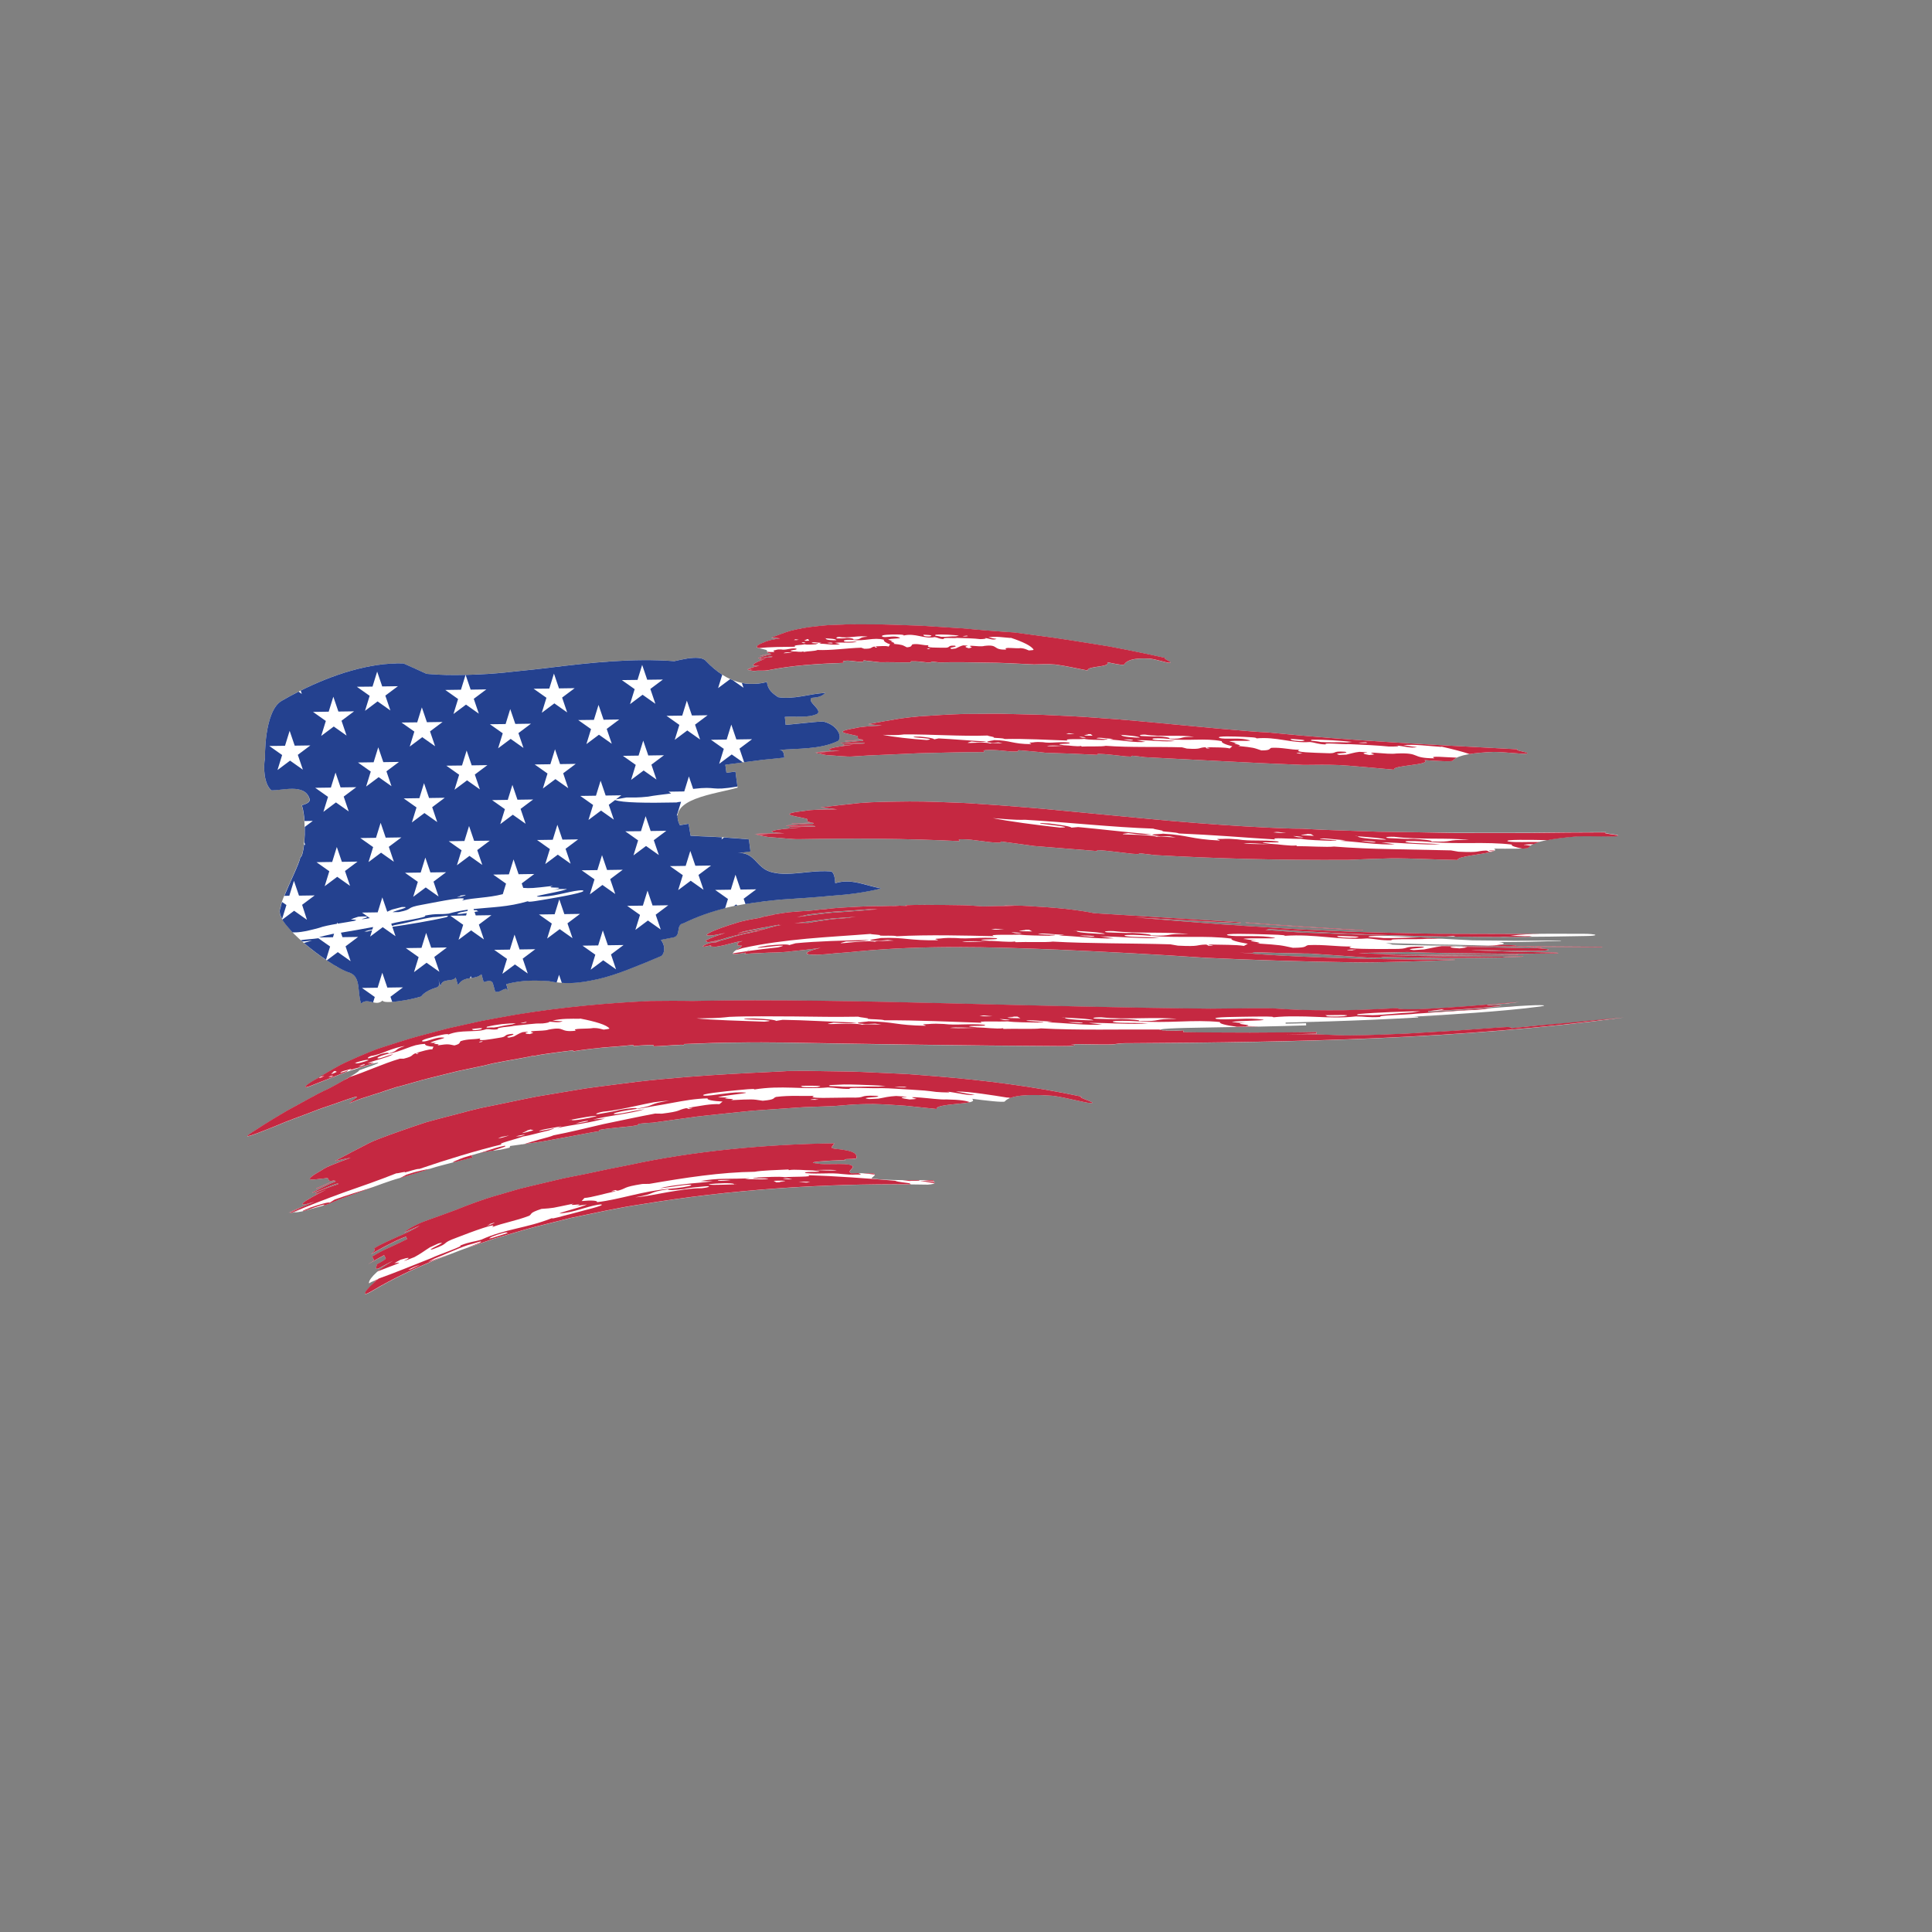 <?xml version="1.0" encoding="utf-8"?>
<!-- Generator: Adobe Illustrator 21.0.0, SVG Export Plug-In . SVG Version: 6.00 Build 0)  -->
<svg version="1.1" id="Calque_1" xmlns="http://www.w3.org/2000/svg" xmlns:xlink="http://www.w3.org/1999/xlink" x="0px" y="0px"
	 viewBox="0 0 600 600" style="enable-background:new 0 0 600 600;" xml:space="preserve">
<rect x="0" y="0" width="600" height="600" fill="#808080" stroke="none"/>
<style type="text/css">
	.st0{fill:#FFFFFF;}
	.st1{fill:#24418F;}
	.st2{fill:#C52841;}
</style>
<path class="st0" d="M82.3,235.44c0,0-0.1-3.64,0.51-7.69c0.61-4.06,1.93-8.51,4.63-10.08c10.81-6.3,25.1-12.04,37.84-11.64
	c1.8,0.78,5.39,2.4,7.18,3.24c6.42,0.58,12.77,0.39,19.19,0.01c3.2-0.21,6.4-0.53,9.6-0.9c3.23-0.31,6.45-0.68,9.68-1.07
	c12.67-1.55,25.61-2.97,38.48-1.99c1.33-0.3,2.71-0.61,4-0.82c2.61-0.38,4.91-0.36,5.83,0.78c2.68,2.81,5.61,4.96,8.76,6.12
	c1.57,0.58,3.2,0.92,4.89,0.97c1.69,0.06,3.45-0.08,5.27-0.59c0.27,2.5,1.89,3.61,3.48,4.71c2.27,0.4,4.83,0.15,7.39-0.27
	c1.28-0.22,2.55-0.45,3.78-0.66c1.24-0.18,2.44-0.33,3.55-0.4c-1.39,1.36-2.87,1.42-4.34,1.55c-0.68,0.7,0.13,1.56,0.94,2.44
	c0.81,0.9,1.62,1.79,0.94,2.47c-2.81,1.47-7.25,0.71-10.16,0.99l0.25,2.5c2.17-0.22,3.97-0.4,5.77-0.58c1.8-0.18,3.6-0.38,5.79-0.49
	c4.46,0.98,6.12,4.66,4.77,6.01c-5.55,2.77-12.72,2.3-18.42,2.86c1.42-0.14,1.55,1.12,1.68,2.36c1.42-0.14,4.25-0.43,5.66-0.57
	c-4.25,0.43-8.13,0.82-12.02,1.21c-3.88,0.46-7.75,1.03-11.97,1.59l0.35,2.49l2.8-0.38c0.17,1.25,0.5,3.75,0.67,4.99
	c-6.79,2.03-22.17,3.42-17.93,11.65l2.72-0.45c0.2,1.24,0.61,3.72,0.61,3.72c2.81,0.19,5.95,0.25,9.08,0.44
	c3.13,0.21,6.26,0.43,9.03,0.69c0,0,0.33,2.5,0.49,3.75l-4.01,0.54c4.02-0.54,5.83,3.03,7.31,4.09c1.15,1.12,2.56,1.72,4.16,2
	c1.6,0.34,3.38,0.36,5.27,0.25c3.78-0.2,8.02-1,12-0.7c1.3-0.08,1.5,2.43,1.59,3.68c5.08-1.57,9.13,0.7,14.3,1.63
	c-5.09,1.27-10.17,1.91-15.29,2.26c-5.14,0.5-10.32,0.83-15.49,1.17c-5.18,0.44-10.39,1.14-15.52,2.16
	c-5.13,1.09-10.2,2.83-15.1,5.2c-2.58,0.43-0.62,3.92-3.19,4.42c-1.28,0.25-2.57,0.5-3.85,0.75c1.75,2.22,0.94,4.95-0.33,5.19
	c-2.74,1.19-5.56,2.34-8.41,3.46c-2.85,1.15-5.74,2.19-8.63,2.99c-1.45,0.4-2.9,0.74-4.35,1c-1.45,0.3-2.9,0.52-4.34,0.65
	c-2.89,0.26-5.77,0.15-8.62-0.45c-4.12-0.27-8.25-0.43-13.34,0.91c0.33,1.22,0.33,1.22,0.67,2.43c-0.67-2.44-2.53,0.69-4.13-0.15
	c-0.34-1.21-0.34-1.21-0.68-2.43c-0.34-1.21-1.61-0.85-2.88-0.48c-0.34-1.21-0.34-1.21-0.69-2.43c-2.2,1.95-5.47,0.23-7.29,3.41
	c-0.36-1.21-0.36-1.21-0.72-2.42c-0.91,1.6-4.18-0.04-4.72,2.75c-0.37-1.21-0.37-1.21-0.74-2.41c0.37,1.2,0.74,2.41-0.53,2.79
	c-3.81,1.14-4.68,2.77-4.68,2.77c-1.88,0.61-4.8,1.21-7.31,1.52c-2.48,0.33-4.55,0.37-4.75-0.23c-2.09,2.04-4.58-1.12-6.62,0.94
	c-1.26-3.56,0.01-8.01-3.33-9.51c-3.14-0.91-9.12-4.78-14.08-8.97c-1.23-1.05-2.41-2.12-3.46-3.17c-1-1.07-1.88-2.12-2.66-3.08
	c-1.51-1.94-2.21-3.7-1.57-4.97c0.22-2.81,5.63-12.87,6.17-15.7c1.32-0.47,2.08-11.42,0.47-16.18c1.39-0.47,2.77-0.93,2.36-2.12
	c-1.61-4.8-8.61-2.37-11.84-2.55C82.01,243.56,81.71,238.31,82.3,235.44z M229.91,289.68c0.18-0.07,0.36-0.14,0.55-0.21
	c-0.15,0.04-0.3,0.07-0.45,0.11c-0.12,0.05-0.23,0.1-0.32,0.15C229.76,289.71,229.83,289.7,229.91,289.68z M220.69,292.78
	c-0.3,0.06-0.51,0.1-0.51,0.1c0.12-0.01,0.23-0.03,0.35-0.04c0.09-0.03,0.1-0.03,0.1-0.03S220.63,292.81,220.69,292.78z
	 M428.12,258.3c-3.93-0.13-7.87-0.27-11.83-0.4s-7.94-0.28-11.93-0.54c-5.46,0.06-26.5-0.99-48.57-3.14
	c-11.08-1.06-22.42-2.14-32.16-3.06c-4.91-0.38-9.41-0.81-13.3-1.07c-3.89-0.26-7.15-0.49-9.54-0.65c-0.58-0.03-1.16-0.06-1.74-0.09
	c-5.23-0.2-11.03-0.48-16.62-0.45c-5.59,0.07-10.99,0.1-15.4,0.48c-4.05,0.41-8.16,0.9-12.24,1.37c1.91,0.2,3.68,0.39,5.21,0.59
	c-4.17,0.05-8.33,0.1-9.92,0.46c-8.82,1-3.78,1.49-0.35,2.3c2.45,0.31-0.82,1.11,3.01,1.37c-2.75,0.1-4.13,0.15-6.89,0.26
	c-0.3,0.41,8.48-0.59,6.59,0.16c-2.66-0.03-5.61,0.34-8.37,0.45c0.98,0.5,9.54-0.23,9.13,0.34c-1.48,0.18-7.76-0.39-8.26,0.3
	c-0.1,0.14,2.65,0.04,4.03-0.02c-8.46,0.59-13.08,1.43-5.33,1.81c-2.68,0.1-6.48-0.01-9.31,0.21l0.02,0.01
	c1.42-0.04,3.86-0.01,5.17-0.06c-1.61,0.06-3.22,0.12-4.82,0.18c0.26,0.08,0.55,0.16,0.86,0.24c1.2,0.03,2.41,0.04,3.67-0.01
	c-1.06,0.04-2.13,0.08-3.2,0.12c0.81,0.18,1.74,0.35,2.76,0.5c3.82,0.26,7.48,0.73,9.54,0.65c16.59-0.29,33.19-0.23,49.67,0.61
	c0.04-0.25-0.83-0.53,0.55-0.59c4.32,0.02,7.73,1.06,12.04,1.08l0.34-0.38c3.31,0.45,6.78,0.93,10.3,1.41
	c6.55,0.53,13.08,1.05,19.57,1.57c-0.15-0.16-0.22-0.31,0.43-0.29c2.72,0.16,6.44,0.69,10.34,1.12c0.58,0.03,1.16,0.07,1.73,0.1
	c0.45-0.04,0.58-0.17,0.66-0.25c1.76,0.19,3.32,0.38,4.77,0.57c19.23,1.09,38.84,1.61,60.01,1.47c4.49-0.22,8.97-0.34,13.28-0.47
	c6.38-0.05,14.52,0.44,20.74,0.51c-0.94-1.42,14.21-2.09,11.19-3.52c4.13,0.04,10.35,0.1,10.66-0.31c0.95-1.22,4.13-2.65,15.08-3.53
	c4.29-0.23,10.89,0.18,12.39-0.09c2.37-0.42-5.58-0.76-3.21-1.19c-7.97,0.01-15.86,0.08-23.72,0.18c-7.85,0.01-15.67,0.01-23.5,0.02
	C443.82,258.51,435.99,258.4,428.12,258.3z M223.11,292.13c-0.62,0.13-1.21,0.25-2.07,0.51c-0.2,0.09-0.3,0.13-0.35,0.15
	c0.33-0.06,0.77-0.15,1.21-0.24C222.77,292.38,223.19,292.19,223.11,292.13z M232.97,207.63c0.37-0.12,0.8-0.21,1.07-0.31
	c-0.67,0.21-1.39,0.5-1.82,0.68l0.13,0.09l0.22,0.06c0.24-0.05,0.47-0.11,0.7-0.18c0.25-0.06,0.52-0.14,0.78-0.22
	c-0.45,0.15-0.89,0.3-1.25,0.46c0.37,0.08,0.77,0.13,1.27,0.17c0.42-0.03,0.84-0.06,1.24-0.07c0.43,0,0.84,0,1.22,0
	c0.77,0,1.4-0.04,1.87-0.12c7.46-1.5,15.51-2.05,23.51-2.29c0.01-0.25-0.43-0.48,0.23-0.62c2.09-0.32,3.79,0.43,5.9,0.23l0.15-0.4
	c1.63,0.19,3.34,0.39,5.07,0.59c3.19-0.06,6.4,0.07,9.58,0.03c-0.08-0.15-0.11-0.29,0.21-0.33c0.66-0.03,1.45,0.01,2.31,0.07
	c0.86,0.09,1.8,0.19,2.74,0.3c0.28,0,0.57,0,0.84-0.01c0.22-0.07,0.29-0.21,0.33-0.29c0.86,0.08,1.62,0.17,2.33,0.27
	c2.35,0,4.72-0.09,7.11-0.05c2.39,0.04,4.8,0.08,7.24,0.12c4.89,0.01,9.9,0.31,15.13,0.56c2.23-0.05,4.48-0.16,6.6,0.03
	c3.13,0.37,7.06,1.3,10.08,1.85c-0.23-1.48,7.3-0.91,6.08-2.57c2.02,0.42,5.04,1.06,5.27,0.7c0.69-1.09,2.51-2.15,8.05-1.8
	c2.15,0.25,5.29,1.38,6.08,1.28c1.25-0.15-2.56-1.37-1.32-1.51c-3.91-0.88-7.79-1.68-11.66-2.45c-1.94-0.38-3.87-0.77-5.81-1.12
	l-5.84-0.94c-3.9-0.61-7.79-1.25-11.72-1.81c-3.94-0.52-7.91-1.05-11.92-1.59c-1.38-0.07-4.73-0.31-9.13-0.66
	c-2.2-0.19-4.66-0.41-7.26-0.64c-2.62-0.16-5.38-0.34-8.18-0.51c-1.4-0.09-2.8-0.18-4.2-0.28c-1.41-0.05-2.8-0.1-4.18-0.14
	c-2.76-0.08-5.42-0.23-7.9-0.25c-4.96,0-9.11-0.1-11.54-0.01L261.7,194c-1.32,0.05-2.71,0.09-4.13,0.14
	c-1.42,0.09-2.86,0.25-4.28,0.41c-2.82,0.27-5.56,0.81-7.77,1.37c-2.01,0.56-4.05,1.43-6.04,2.16c1.01,0.05,1.94,0.12,2.75,0.21
	c-1.05,0.18-2.1,0.33-2.98,0.54c-0.88,0.23-1.59,0.45-1.97,0.67c-2.15,0.79-2.53,1.33-2.15,1.58c0.38,0.26,1.53,0.39,2.47,0.68
	c1.28,0.13-0.16,1.14,1.77,1.13c-1.32,0.3-1.99,0.4-3.3,0.75c-0.07,0.36,4.01-1.17,3.24-0.33c-1.3,0.15-2.67,0.69-3.94,1.08
	c0.57,0.33,4.54-0.94,4.46-0.37c-0.66,0.28-3.84,0.14-3.88,0.9c-0.01,0.14,1.25-0.22,1.91-0.34c-1,0.26-1.81,0.63-2.48,0.91
	c-0.66,0.29-1.13,0.57-1.35,0.8c-0.43,0.48-0.05,0.61,1.78,0.47c-0.3,0.08-0.63,0.16-0.99,0.23c-0.33,0.09-0.69,0.18-1.04,0.27
	c-0.35,0.09-0.73,0.19-1.01,0.31c-0.3,0.11-0.64,0.26-0.7,0.31l0.01,0.01C232.33,207.84,232.65,207.74,232.97,207.63z M271.2,366.06
	c-1.7-0.02,1.69-1.1,0-1.67c-1.7-0.02-5.11-0.08-6.81,0.02c-1.71-0.78,1.68-1.72-0.04-2.51s-8.55-0.02-10.27-0.53
	c-5.16-0.4,3.4-0.94,8.54-1.09c-1.72-0.51,3.43-0.1,3.42-0.66c-0.01-1.12-0.02-2.23-6.93-2.86c-1.73-0.23-0.03-1.12-0.04-1.67
	c-20.74,0.29-43.31,2.3-63.69,6.74c-2.12,0.46-4.32,0.81-6.53,1.29c-2.22,0.49-4.48,0.97-6.77,1.44c-2.29,0.46-4.62,0.92-6.95,1.38
	c-2.32,0.55-4.65,1.1-6.99,1.65c-2.33,0.56-4.67,1.09-6.97,1.68c-2.29,0.67-4.56,1.34-6.81,1.99c-4.5,1.26-8.78,2.91-12.79,4.51
	c-0.61,0.24-1.27,0.49-1.98,0.73c-0.7,0.26-1.44,0.53-2.2,0.81c-1.52,0.54-3.12,1.11-4.67,1.67c-0.77,0.29-1.53,0.56-2.25,0.87
	c-0.71,0.32-1.39,0.65-2.01,0.97c-1.24,0.65-2.27,1.32-2.93,1.99l4.81-2.13c-2.24,1.46-4.64,2.49-7.06,3.52
	c-2.38,1.14-4.85,2.08-7.1,3.52c0.27,0.49,0.4,0.74-1.01,1.83c1.54-0.85,3.42-1.98,5.38-2.95c1.94-1,3.9-1.99,5.56-2.53l0.35,0.76
	c-1.54,0.79-3.51,1.71-5.48,2.61c-1.99,0.87-3.93,1.87-5.39,2.84c0.14,0.24,0.41,0.73,0.55,0.97c0.11,0.2-0.86,0.76-2,1.45
	c1.58-0.94,3.91-2.16,5.16-2.87c0.13,0.25,0.39,0.74,0.52,0.99s-1.36,1.07-2.86,1.89c0.27,0.49-0.93,1.79,0.68,1.22
	c1.48-0.8,2.93-1.65,4.46-2.37c-5.92,3.33-7.9,6.37-7.46,7.04c1.25-1.08,1.68-0.36,2.92-1.44c-0.93,0.81-1.85,1.63-2.6,2.35
	c-0.35,0.37-0.66,0.71-0.92,1.02c-0.12,0.15-0.24,0.3-0.35,0.43c-0.08,0.12-0.13,0.22-0.17,0.32c-0.07,0.17-0.15,0.36-0.15,0.48
	c0.01,0.11,0.11,0.14,0.32,0.08c0.18-0.03,0.31-0.05,0.73-0.26c0.41-0.19,0.91-0.48,1.56-0.86c5.9-3.53,12.48-6.6,19.14-9.4
	l5.09-1.97c1.7-0.64,3.38-1.35,5.13-1.9l5.2-1.76c1.73-0.6,3.47-1.19,5.25-1.67c3.54-1,7.04-2.14,10.63-3.05
	c3.59-0.89,7.18-1.79,10.77-2.69c7.27-1.48,14.51-3.16,21.89-4.23c29.39-4.88,59.44-6.7,89.05-6.15c3.39-0.25,1.72-0.81,1.73-1.38
	C283.07,366.46,276.29,366.67,271.2,366.06z M336.07,340.6c-15.18-3.23-30.26-5.11-45.4-6.35l-5.68-0.45
	c-1.89-0.16-3.79-0.29-5.69-0.36c-3.8-0.18-7.6-0.35-11.42-0.53c-3.82-0.17-7.65-0.15-11.5-0.24c-1.92-0.03-3.85-0.07-5.78-0.1
	c-1.93-0.02-3.87,0.04-5.81,0.05c-5.29,0.39-25.77,0.9-47.11,3.35c-5.32,0.7-10.71,1.33-15.93,2.07c-5.2,0.87-10.24,1.71-14.9,2.48
	c-4.64,0.88-8.89,1.84-12.55,2.57c-1.83,0.37-3.51,0.72-5.02,1.02c-1.5,0.36-2.82,0.69-3.93,0.96l-1.61,0.45
	c-2.43,0.63-4.99,1.3-7.6,1.97c-1.3,0.35-2.61,0.71-3.91,1.07c-1.29,0.43-2.57,0.87-3.85,1.29c-2.55,0.87-5.04,1.74-7.39,2.6
	c-2.34,0.89-4.57,1.63-6.49,2.61c-3.51,1.78-7.04,3.66-10.53,5.51c1.81-0.4,3.5-0.75,4.96-1.02c-1.87,0.7-3.74,1.4-5.31,2.03
	c-1.57,0.62-2.83,1.19-3.46,1.68c-7.44,4.21-2.69,2.97,0.7,2.69c2.32-0.47-0.26,1.45,3.29,0.55c-2.44,0.94-3.59,1.57-6,2.61
	c-0.04,0.28,1.77-0.61,3.41-1.4c1.63-0.82,3.19-1.34,2.49-0.66c-2.4,0.78-4.81,2.3-7.19,3.34c1.09,0.22,8.29-3.57,8.22-2.69
	c-0.31,0.17-0.92,0.34-1.64,0.58c-0.71,0.26-1.55,0.55-2.36,0.84c-1.61,0.59-3.09,1.21-3.16,1.68c-0.02,0.19,2.35-0.87,3.53-1.41
	c-7.18,3.57-10.82,6.08-3.86,3.84c-2.29,1.03-5.68,2.21-8.05,3.41h0.02c1.22-0.53,3.38-1.34,4.49-1.84
	c-1.38,0.62-2.76,1.23-4.14,1.85c0.27,0,0.56-0.01,0.87-0.03c1.07-0.38,2.13-0.78,3.2-1.26c-0.91,0.41-1.83,0.82-2.74,1.23
	c0.8-0.08,1.69-0.21,2.65-0.39c3.46-1.02,6.85-1.74,8.6-2.52l2.66-1.15c0.9-0.36,1.82-0.66,2.73-1l5.47-1.97
	c3.66-1.29,7.25-2.74,11.01-3.78c3.71-1.14,7.43-2.28,11.14-3.41c3.74-1.03,7.53-1.93,11.28-2.93c-0.05-0.3-0.92-0.37,0.29-0.83
	c1.93-0.64,3.73-0.97,5.56-1.21c1.83-0.2,3.66-0.41,5.62-0.97l0.18-0.53c3.12-0.43,6.37-0.88,9.69-1.34
	c3.03-0.55,6.05-1.1,9.07-1.65c3.02-0.53,6.01-1.19,9.04-1.64c-0.18-0.15-0.28-0.31,0.32-0.44c2.51-0.44,6.03-0.7,9.66-1.09
	c0.53-0.09,1.07-0.19,1.59-0.28c0.4-0.15,0.49-0.33,0.54-0.45c1.64-0.19,3.11-0.32,4.47-0.36c4.46-0.62,8.93-1.24,13.45-1.86
	c4.53-0.55,9.11-0.96,13.75-1.47c1.16-0.12,2.33-0.24,3.49-0.36c1.17-0.08,2.35-0.17,3.52-0.25c2.36-0.16,4.74-0.33,7.14-0.49
	c2.4-0.14,4.82-0.39,7.26-0.45c2.45-0.08,4.91-0.17,7.41-0.26c2.12-0.17,4.23-0.34,6.32-0.5c2.1-0.12,4.17-0.14,6.21-0.14
	c3.02,0.07,6.44,0.28,9.84,0.53c3.39,0.35,6.77,0.7,9.69,1.01c-0.38-0.87,3.03-1.25,6.21-1.58c3.17-0.27,6.11-0.57,4.78-1.59
	c3.92,0.51,9.81,1.21,10.17,0.82c1.1-1.27,4.35-2.54,14.97-1.75c4.13,0.54,10.29,2.29,11.79,2.26
	C341.18,342.57,333.72,340.64,336.07,340.6z M504.33,315.99c-50.67,6.79-101.85,7.7-152.74,8.02c-6.36-0.06-3.19,0.48-9.54,0.41
	c-3.17-0.05-6.36-0.09-9.54-0.14c3.17,0.38-0.01,0.67-3.19,0.63c-28.61-0.13-60.3-0.64-85.49-1.09c-4.73-0.04-9.46-0.1-14.56-0.01
	c-5.12,0.02-10.61,0.2-16.89,0.47c0.01,0.17,0.01,0.17,0.02,0.34c-0.02-0.37-6.26,0.33-9.4,0.36c-0.01-0.17-0.01-0.17-0.02-0.34
	c-0.01-0.15-3.14-0.02-6.26,0.25c-0.01-0.17-0.01-0.17-0.03-0.34c-3.11,0.35-6.24,0.57-9.36,0.81c-3.11,0.29-6.22,0.66-9.3,1.17
	c-0.02-0.17-0.02-0.17-0.04-0.33c-0.77,0.13-1.74,0.24-2.81,0.37c-1.06,0.14-2.22,0.3-3.39,0.45c-2.32,0.31-4.64,0.64-6.16,1.02
	c-0.03-0.17-0.03-0.17-0.05-0.33c0.03,0.19,0.04,0.28-3.03,0.82c-4.6,0.81-7.65,1.39-9.56,1.77c-1.88,0.46-2.64,0.65-2.64,0.65
	c-2.28,0.48-5.13,1.08-8.12,1.71c-2.96,0.73-6.06,1.5-8.88,2.2c-1.42,0.32-2.75,0.7-3.94,1.06c-1.2,0.34-2.28,0.65-3.19,0.91
	c-0.91,0.25-1.64,0.45-2.15,0.59c-0.51,0.13-0.79,0.2-0.8,0.18c-2.96,0.93-5.13,1.74-7.36,2.4c-1.11,0.36-2.21,0.71-3.41,1.1
	c-0.6,0.21-1.21,0.42-1.86,0.65c-0.63,0.27-1.3,0.56-2.01,0.86c-0.2-0.49,5.41-3.24-0.49-1.25c-1.46,0.53-3.16,1.13-5,1.75
	c-1.85,0.62-3.83,1.27-5.8,2.07c-3.96,1.54-8.15,2.96-11.57,4.47c-6.93,2.79-11.46,4.56-7.44,1.98c1.32-0.86,6-3.85,10.8-6.66
	c4.88-2.66,9.76-5.38,11.21-6.05c1.47-0.6,4.29-2.12,6.72-3.57c2.45-1.41,4.57-2.63,4.45-2.96c3.03-1.07,6.05-2.14,5.99-2.3
	c-0.1-0.32-3.95,0.86-8.54,2.38c-0.57,0.19-1.16,0.39-1.75,0.58c-0.58,0.23-1.17,0.46-1.75,0.68c-1.17,0.46-2.34,0.92-3.47,1.36
	c-2.25,0.9-4.32,1.68-5.82,2.3c-3.04,1.1-0.45-1,2.46-2.49c0,0,2.07-1.35,5.66-3.34c1.78-1.04,4.01-2.05,6.54-3.16
	c1.26-0.55,2.61-1.12,4.02-1.69c0.71-0.28,1.43-0.58,2.17-0.85c0.75-0.25,1.51-0.5,2.29-0.75c3.11-0.97,6.31-2.05,9.62-2.99
	c3.32-0.88,6.72-1.79,10.16-2.71c3.47-0.77,7-1.55,10.55-2.33c3.56-0.7,7.16-1.31,10.75-1.96c14.4-2.37,28.89-3.65,41.73-4.22
	c1.61-0.01,4.03-0.03,6.44-0.05s4.82,0.04,6.42,0.05c12.82-0.28,26-0.24,39.39-0.07c13.4,0.16,27.01,0.47,40.7,0.81
	c27,0.67,54.3,1.4,80.84,1.65c8.51-0.08,17.77-0.23,20.1-0.05c2.38,0.16,4.95,0.31,7.72,0.42c2.77,0.08,5.74,0.12,8.9,0.13
	c6.33,0.05,13.44-0.22,21.33-0.66c0.02,0.35,3.19,0.36,6.35,0.32c9.5-0.35,22.11-1.45,31.57-2.29c-3.14,0.49-6.3,0.7-9.46,0.95
	c-3.14,0.41,6.36,0.01,3.22,0.43c-3.15,0.33-7.1,0.63-11.05,0.92c-3.95,0.29-7.91,0.44-11.07,0.65l0.02,0.34
	c9.5-0.52,15.8-1.09,25.29-1.81c9.47-0.72,12.67-0.53,9.54-0.06c-12.58,1.64-28.43,2.52-41.09,3.26c3.16-0.19,3.17-0.02,3.18,0.14
	c3.17-0.2,9.5-0.58,12.68-0.78c-19,1.27-34.84,1.93-53.88,2.37l0.01,0.34c2.12-0.05,4.23-0.06,6.35-0.14c0,0.17,0.01,0.5,0.02,0.67
	c-3.97,0.15-9.13,0.25-14.53,0.38c-5.41,0.09-11.06,0.19-16.02,0.28c-9.92,0.15-17.07,0.37-13.89,0.97l6.35,0.01c0,0.17,0,0.5,0,0.5
	c6.35,0.12,13.51,0.1,20.66,0.14c7.16-0.07,14.31-0.04,20.68-0.19c0,0,0.01,0.34,0.01,0.5c-3.18,0.11-6.36,0.19-9.55,0.24
	c9.55-0.18,12.74,0.14,15.93,0.23c4.78,0.23,12.74-0.09,21.9-0.5c4.57-0.28,9.44-0.57,14.37-0.86c4.92-0.35,9.89-0.71,14.66-1.06
	c3.18-0.25,3.21,0.09,3.22,0.26c6.34-0.68,11.9-1.17,17.47-1.62C492.41,317.15,497.98,316.6,504.33,315.99z M367.51,313.33
	c1.72,0.01,3.66,0,5.68-0.01C371.3,313.32,369.41,313.33,367.51,313.33z M114.13,392.71c-0.31,0.19-0.61,0.36-0.85,0.52
	C113.56,393.05,113.85,392.88,114.13,392.71z M475.23,294.11c-0.28,0.03-0.27,0.07,0.02,0.1c0.25,0.03,0.69,0.03,0.97,0
	c0.24-0.02,0.23-0.07-0.02-0.1C475.91,294.08,475.47,294.09,475.23,294.11z M497.03,294.16c-6.25-0.04-12.47-0.08-18.68-0.12h0.03
	c0.25,0.03,0.3,0.07,0.02,0.1c-0.24,0.02-0.73,0.02-0.97,0c-0.29-0.03-0.26-0.07-0.03-0.1c-5.79,0.03-11.55-0.08-17.28-0.14
	c-5.73-0.08-11.45-0.04-17.11-0.17c10.53,0.26,21.06,0.51,31.59,0.77c1.15-0.04,2.29-0.08,3.46-0.12c0.32-0.01,0.73,0.02,0.86,0.06
	c0.09,0.03-0.14,0.07-0.47,0.08l-0.97,0.03c1.99,0.03,3.53,0.21,3.49,0.41c-0.11,0.21-1.83,0.36-3.9,0.34
	c-5.55,0.04-11.07-0.11-16.59-0.23l-1.79-0.01c-0.6,0.02-1.2,0.04-1.8,0.05c4.29,0.15,8.58,0.3,12.87,0.45
	c4.28,0.09,8.56,0.18,12.82,0.27c0.73,0,1.36,0.07,1.37,0.14c0.02,0.07-0.58,0.13-1.31,0.13c-3.76,0.04-7.53,0.08-11.31,0.12
	c-3.78-0.03-7.57-0.07-11.37-0.1c-7.59-0.07-15.22-0.16-22.86-0.45c-5.03,0.11-10.08,0.21-15.21,0.32c0.64,0.04,1.3,0.07,1.95,0.11
	c8.31,0.32,15.99,0.43,23.61,0.45c7.62-0.06,15.17-0.15,23.22-0.05c0.4,0,0.74,0.03,0.79,0.07c0.04,0.04-0.23,0.08-0.64,0.07
	c-7.85-0.07-15.03,0.07-22.82,0.09c-6.45-0.05-12.58-0.09-18.61-0.13c6.13,0.19,12.14,0.34,18.14,0.41c6,0.03,11.99,0.05,18.05,0.08
	c0.53,0,1.07,0.03,1.4,0.07c0.03-0.02,0.14-0.04,0.3-0.04c1.54-0.04,3.19-0.09,4.87-0.13c0.32-0.01,0.73,0,0.9,0.05
	c0.17,0.03-0.03,0.07-0.39,0.09c-1.66,0.06-3.23,0.07-4.63,0.14c-0.26,0.01-0.55,0-0.78-0.02c0.1,0.06-0.22,0.11-0.82,0.13
	c-5.88,0.12-11.99,0.15-18.18,0.15c-6.19-0.03-12.47-0.21-18.7-0.31c-0.08,0.05-0.25,0.09-0.53,0.12c-0.87,0.12-2.6,0.13-4.4,0.03
	l-1.35-0.09c-5.46-0.38-10.91-0.75-16.34-1.13c-1.12,0.01-2.41-0.01-3.81-0.07c-4.71-0.08-9.43-0.21-14.25-0.37
	c0.3,0.06,0.48,0.12,0.47,0.18c-0.1,0.13-1.22,0.16-2.52,0.07l-1.97-0.12c1.88,0.15,3.76,0.31,5.64,0.46
	c0.27,0.03,0.52,0.05,0.75,0.07c2.07,0.13,4.15,0.26,6.27,0.39c9.27,0.51,18.28,0.8,27.13,1.04c8.86,0.11,17.55,0.29,26.22,0.19
	c0.28-0.01,0.73,0,0.98,0.04c0.17,0.04,0.14,0.08-0.18,0.09c-5.47,0.24-10.57,0.38-15.85,0.54c-5.28,0.12-10.75,0.32-16.93,0.18
	c-14.71-0.22-29.24-0.66-44.27-1.37c-15.71-1.08-30.2-1.83-46.13-2.54c-21.48-0.88-41.63-1.43-62.07,0.53
	c-1.91,0.21-3.79,0.37-5.54,0.49c-1.76,0.09-3.36,0.35-4.79,0.42c-2.84,0.21-4.88,0.18-5.44-0.13c-0.65-0.38,0.99-1.1,4.1-1.88
	c-0.63,0.09-1.25,0.18-1.87,0.28l-2.98,0.36c-1.41,0.18-2.73,0.26-3.87,0.41s-2.13,0.25-2.9,0.28l-2.12,0.12
	c-1.43-0.01-3.29,0.1-5.1,0.19c-0.89,0.04-1.77,0.08-2.61,0.11c-0.8,0.06-1.53,0.12-2.13,0.12l0.44-0.38l-0.54,0.08
	c-1.78,0.32-3.02,0.43-3.49,0.3l0.09-0.34c0.27-0.44,1.06-1,2.39-1.7c-0.08-0.11,0.06-0.28,0.39-0.5c-1.28,0.05-1.94-0.1-1.08-0.72
	c-0.75,0.12-0.66-0.04,0.18-0.36c0.29-0.11,0.65-0.23,1.02-0.34c-0.01,0-0.01,0-0.01,0c-0.42,0.04-0.54,0.05-1.11,0.12
	c-0.73,0.18-1.16,0.28-1.16,0.28c-1.94,0.5-1.94,0.5-3.63,0.93c-1.47,0.31-2.4,0.43-2.4,0.43c-1.75-0.06-1.75-0.05-1.58-0.35
	c0.09-0.05,0.19-0.1,0.29-0.15c-1.3,0.29-1.39,0.31-1.75,0.39c-0.37,0.06-0.64,0.09-0.64,0.09c-0.09-0.1-0.09-0.1-0.33-0.08
	c-0.09-0.03-0.08-0.07-0.08-0.07c0.67-0.34,0.67-0.34,0.68-0.38c0.16-0.08,0.38-0.18,0.38-0.18c0.83-0.28,1.16-0.39,1.3-0.44
	c1.89-0.21,1.9-0.21,1.9-0.21c0.36-0.22,0.36-0.22,0.36-0.22c0.46,0.02,0.46,0.02,0.46,0.02c-0.28-0.06-0.28-0.06-0.28-0.06
	c0.93-0.18,0.93-0.18,0.93-0.18c-1.07,0.18-1.07,0.18-1.07,0.18c2.17-0.57,2.17-0.57,3.03-0.82c0.9-0.24,1.66-0.49,1.75-0.52
	c-0.09-0.02-0.1-0.05-0.1-0.05c2.32-0.6,2.31-0.64,4.59-1.17c0.21-0.01,0.39-0.02,0.56-0.03c0.21-0.08,0.64-0.2,1.1-0.29l1.2-0.24
	c0.09-0.03,0.17-0.05,0.25-0.07c0-0.01-0.01-0.01-0.01-0.01c0.4-0.11,0.68-0.19,1-0.28c0.2-0.06,0.21-0.06,0.21-0.06h0.01
	c0.69-0.2,1.68-0.48,4.32-1.23c0.71-0.13,1.38-0.25,2.01-0.37c-0.2,0.02-0.4,0.04-0.59,0.07c-0.38,0.04-0.06-0.15-0.27-0.12
	c-3.59,0.62-7.42,1.28-11.24,2.15c-0.24,0.09-0.45,0.18-0.64,0.26c-0.17,0.04-0.34,0.08-0.51,0.12c-0.14,0.05-0.26,0.1-0.39,0.15
	c0.19-0.04,0.39-0.08,0.58-0.13c-0.1,0.05-0.19,0.1-0.26,0.14c0.16-0.06,0.32-0.12,0.49-0.19c0.64-0.14,1.29-0.28,1.94-0.41
	c1.47-0.23,2.96-0.47,4.47-0.71c0.62-0.11,0.89-0.09,0.64,0.03c-0.3,0.13-1.01,0.31-1.61,0.41c-3.05,0.45-6.16,1.3-9.21,2.08
	c-0.61,0.2-1.29,0.41-2,0.61c-2.63,0.74-4.68,1.08-4.56,0.77c-0.2-0.13-0.84-0.16-0.22-0.5c1.15-0.63,3.31-1.42,5.81-2.22
	l-0.73,0.15c-5.04,1.09-6.47,0.79-3.17-0.68c1.65-0.73,4.18-1.62,6.93-2.46c2.73-0.93,5.79-1.39,8.35-1.81
	c-0.19-0.01-0.41-0.01-0.6-0.02c1.64-0.36,3.11-0.61,4.6-0.87c-1,0.14-2.04,0.29-3.04,0.43c2.58-0.44,5.02-0.89,7.32-1.18
	c2.31-0.21,4.46-0.37,6.4-0.46c0.43-0.02,1.12-0.11,1.71-0.17c1.4-0.2,2.6-0.31,3.4-0.33c0.2-0.03,0.41-0.06,0.62-0.09
	c2.96-0.35,5.86-0.46,8.59-0.63c2.74-0.11,5.31-0.31,7.64-0.2c2.11-0.09,4.15-0.12,5.84-0.06h0.09c-0.44-0.04-0.86-0.08-1.31-0.12
	c1.58-0.02,2.43,0.09,3.87,0.09c-0.18-0.07-0.36-0.15-0.54-0.22c3.9-0.16,7.93-0.12,11.9-0.08c1.98,0.03,3.94,0.05,5.86,0.08
	c1.92,0.03,3.77,0.2,5.56,0.32c0.29,0.02,0.56,0.03,0.82,0.05c3.08-0.08,6.2-0.17,9.85-0.08c-1.23-0.06-2.44-0.13-3.68-0.19
	c2.66-0.05,5.28,0.01,8.1,0.17c3.82,0.21,7.87,0.5,11.46,0.88c3.57,0.41,6.7,0.87,8.69,1.32c14.71,0.91,29.45,1.82,44.14,2.73
	c0.76,0.04,1.43,0.13,1.56,0.21c0.07,0.08-0.43,0.12-1.19,0.08c-10.53-0.45-21.2-1.07-31.92-1.71c8.94,0.76,17.91,1.5,27.06,2.16
	c1.17,0.07,2.34,0.14,3.52,0.21c1.16,0.06,2.31,0.16,3.46,0.26c5.84,0.37,11.54,0.73,17.27,1.08c5.73,0.29,11.48,0.56,17.45,0.79
	c5.1,0.19,9.88,0.25,14.65,0.37c4.77,0.07,9.54,0.25,14.61,0.22c7.13,0.02,13.94,0.04,20.72,0.06c6.79-0.07,13.55-0.11,20.59-0.06
	c1.87-0.01,3.6,0.14,3.82,0.33c0.23,0.19-1.13,0.35-3.01,0.36c-29.37,0.61-58.24,0.31-88.93-1.54c-3.31-0.22-6.57-0.43-9.81-0.64
	c0.04,0.03,0.08,0.06,0.08,0.08c-0.01,0.1-0.32,0.18-0.84,0.22c3.68,0.27,7.38,0.54,11.1,0.81c10.36,0.34,20.73,0.72,31.76,1.21
	c3.79,0.19,7.39,0.42,10.93,0.64c3.53,0.19,7,0.37,10.51,0.56c4.44,0.04,8.88,0.09,13.33,0.13c4.45-0.02,8.91-0.05,13.4-0.07
	c0.36-0.01,0.73,0.01,0.86,0.05c0.13,0.04-0.06,0.07-0.43,0.08c-6.18,0.17-12.51,0.39-18.89,0.34c1,0.14,1.6,0.31,1.52,0.47
	c-0.08,0.17-0.87,0.31-2.06,0.39l4.34,0.12c0.89,0.03,1.6,0.11,1.57,0.2c-0.02,0.09-0.73,0.14-1.59,0.12
	c-5.91-0.16-11.81-0.31-17.71-0.47l-5.31-0.06l-5.3-0.15c-3.54-0.1-7.08-0.21-10.62-0.31c0.98,0.15,1.7,0.32,2.03,0.49l0,0
	c1.1,0.04,2.19,0.08,3.29,0.12c10.03,0.23,20.18,0.22,30.4,0.36c10.23,0.06,20.53,0.13,30.87,0.19c0.41,0,0.74,0.04,0.75,0.08
	C497.71,294.13,497.4,294.16,497.03,294.16z M227.81,291.91c-0.26,0.03-0.41,0.05-0.61,0.09
	C227.81,291.91,227.81,291.91,227.81,291.91z M233.31,294.36c-0.53,0.35-1.04,0.8-1.55,1.2l0.15-0.01
	C232.38,295.14,232.83,294.71,233.31,294.36z M241.07,290.13c-0.51,0.01-0.88,0.02-0.88,0.02c0.36-0.01,0.64-0.01,0.87-0.02
	C241.05,290.13,241.06,290.13,241.07,290.13z M265.81,284.73c-1.64,0.12-3.28,0.23-4.93,0.35c-0.83,0.06-1.65,0.12-2.48,0.18
	c-0.83,0.1-1.66,0.21-2.49,0.31c-3.01,0.38-6.27,0.83-9.14,1.16c1.73-0.11,3.09-0.12,4.37-0.12c1.11-0.21,2.28-0.4,3.46-0.57
	c1.59-0.21,3.16-0.5,4.72-0.63c1.56-0.12,3.11-0.25,4.65-0.37c-0.41-0.07,0.33-0.12,0.7-0.17
	C265.05,284.81,265.43,284.77,265.81,284.73z M272.44,282.45c-0.6-0.06-1.2-0.06-1.8-0.08c-0.41,0.02-0.82,0.04-1.24,0.05
	c-3.52,0.29-6.89,0.5-10.24,0.7c-2.64,0.22-5.27,0.54-7.93,0.86c-1.19,0.28-2.46,0.57-3.8,0.86c0.06-0.01,0.12-0.02,0.18-0.03
	c1.55-0.21,3.1-0.42,4.63-0.63c3.06-0.38,6.06-0.82,8.93-0.89c3.02-0.23,6.05-0.46,9.08-0.69l-0.44-0.02
	c0.79-0.04,1.58-0.1,2.36-0.11L272.44,282.45z M422.64,288.96c0.39,0.02,0.73,0.01,0.75-0.03c0.02-0.03-0.28-0.08-0.65-0.1
	c-5.89-0.36-11.76-0.71-17.63-1.06c-5.87-0.36-11.73-0.83-17.59-1.26c-0.39-0.03-0.72-0.02-0.78,0.01
	c-0.02,0.04,0.25,0.09,0.62,0.12c5.86,0.43,11.74,0.89,17.62,1.26C410.87,288.25,416.76,288.61,422.64,288.96z M339.5,222.84
	c-4.54-0.35-8.96-0.53-13.04-0.72c-4.08-0.24-7.84-0.23-11.07-0.34c-1.61-0.04-3.1-0.08-4.43-0.11c-1.33-0.01-2.5-0.01-3.49-0.01
	l-1.44,0.03c-2.17,0.01-4.45,0.03-6.77,0.04c-2.32,0.05-4.67,0.19-6.97,0.31c-2.31,0.13-4.57,0.27-6.72,0.43
	c-2.14,0.17-4.15,0.43-5.97,0.67c-3.32,0.54-6.69,1.15-10.04,1.75c1.59,0.14,3.06,0.28,4.33,0.43c-3.44,0.15-6.87,0.4-8.16,0.78
	c-7.24,1.22-3.05,1.57-0.18,2.3c2.04,0.25-0.62,1.13,2.55,1.29c-2.27,0.17-3.4,0.25-5.68,0.42c-0.23,0.42,6.98-0.79,5.45,0
	c-2.19,0.03-4.62,0.48-6.89,0.65c0.83,0.48,7.87-0.45,7.56,0.11c-1.21,0.23-6.43-0.19-6.81,0.51c-0.08,0.14,2.19-0.03,3.33-0.11
	c-6.96,0.79-10.74,1.75-4.32,1.94c-2.21,0.17-5.35,0.14-7.68,0.43c0,0,0.01,0.01,0.02,0.01c1.17-0.08,3.19-0.11,4.26-0.19
	c-1.32,0.1-2.65,0.2-3.98,0.3c0.22,0.08,0.46,0.15,0.72,0.22c1,0,2-0.02,3.03-0.1c-0.88,0.07-1.76,0.13-2.64,0.2
	c0.68,0.16,1.45,0.31,2.3,0.43c3.17,0.17,6.22,0.55,7.91,0.42l5.13-0.32l5.13-0.22l10.27-0.46c6.83-0.13,13.67-0.41,20.46-0.36
	c0.02-0.25-0.7-0.49,0.42-0.61c1.78-0.13,3.38,0,4.98,0.14c1.6,0.18,3.19,0.36,4.97,0.28l0.26-0.4c2.74,0.25,5.6,0.44,8.5,0.81
	c2.69,0.09,5.37,0.18,8.04,0.26c2.68,0.13,5.35,0.26,8.02,0.38c-0.13-0.16-0.18-0.3,0.35-0.31c2.22,0.03,5.29,0.45,8.47,0.78
	c0.47,0.02,0.95,0.04,1.41,0.06c0.37-0.05,0.48-0.19,0.54-0.27c1.44,0.15,2.72,0.29,3.9,0.46c15.75,0.77,31.89,1.75,49.36,2.41
	c3.71-0.05,7.43-0.1,10.98,0.04c5.26,0.3,11.95,1,17.07,1.43c-0.69-1.42,11.84-1.4,9.43-2.97c3.41,0.23,8.52,0.57,8.81,0.19
	c0.85-1.14,3.55-2.39,12.62-2.73c3.54-0.01,8.96,0.73,10.22,0.54c1.98-0.3-4.55-1.05-2.58-1.35c-26.27-1.41-51.52-2.62-77.87-5.27
	c-2.26-0.05-7.74-0.51-14.94-1.15c-7.23-0.68-16.19-1.51-25.36-2.37C348.71,223.52,344.05,223.12,339.5,222.84z"/>
<g>
	<path class="st1" d="M98.87,291.38c-1.91,0.27-3.74,0.33-5.45,0.6c0.15,0.14,0.32,0.28,0.47,0.42c0.96-0.09,1.62-0.12,3.01-0.3
		c-0.8,0.26-1.66,0.5-2.53,0.72c0.15,0.12,0.29,0.25,0.44,0.38c2.07,1.74,4.3,3.42,6.44,4.86l1.27-4.11L98.87,291.38z"/>
	<path class="st1" d="M87.59,280.11c-0.26,0.77-0.44,1.42-0.48,1.87c-0.46,0.91-0.22,2.08,0.51,3.38l1.33-4.3L87.59,280.11z"/>
	<path class="st1" d="M227.89,281.41c0.38-0.07,0.76-0.14,1.14-0.21l-0.44-0.31L227.89,281.41z"/>
	<path class="st1" d="M259.39,274.29c-0.09-1.25-0.29-3.76-1.59-3.68c-3.98-0.3-8.22,0.5-12,0.7c-1.89,0.11-3.67,0.09-5.27-0.25
		c-1.6-0.28-3.01-0.88-4.16-2c-1.48-1.06-3.29-4.63-7.31-4.09l4.01-0.54c-0.16-1.25-0.49-3.75-0.49-3.75
		c-2.38-0.23-5.03-0.41-7.71-0.6l-0.8,0.6l0.2-0.64c-0.24-0.02-0.48-0.03-0.72-0.05c-3.13-0.19-6.27-0.25-9.08-0.44
		c0,0-0.41-2.48-0.61-3.72l-2.72,0.45c-0.61-1.18-0.81-2.22-0.69-3.14l-0.28,0.21l1.35-4.36c-0.3,0.03-0.63,0.07-0.92,0.1
		c0.01,0.02-0.22,0.07-0.48,0.12c-9.54,0.21-16.97,0.07-19.1-0.75l-1.96,1.47l1.57,4.61l-3.98-2.81l-3.9,2.92l1.44-4.66l-3.98-2.81
		l4.87-0.07l1.44-4.66l1.57,4.61l4.87-0.07l-1.7,1.27c0.83-0.2,2.61-0.44,3.33-0.6c2.28,0,3.47,0.09,6.7-0.26
		c1.6-0.32,4.54-0.66,7.13-0.98l-0.79-0.56l4.87-0.07l1.44-4.66l1.32,3.87c7.8-0.94,4.93,0.74,13.76-0.73
		c-0.17-1.31-0.47-3.5-0.62-4.65l-2.8,0.38l-0.35-2.49c1.9-0.25,3.72-0.5,5.5-0.74l-3.51-2.47l-3.9,2.92l1.44-4.66l-3.98-2.81
		l4.87-0.07l1.44-4.65l1.57,4.61l4.87-0.07l-3.9,2.92l1.44,4.23c2.07-0.28,4.1-0.55,6.13-0.79c3.89-0.39,7.77-0.78,12.02-1.21
		c-1.41,0.14-4.24,0.43-5.66,0.57c-0.13-1.24-0.26-2.5-1.68-2.36c5.7-0.56,12.87-0.09,18.42-2.86c1.35-1.35-0.31-5.03-4.77-6.01
		c-2.19,0.11-3.99,0.31-5.79,0.49s-3.6,0.36-5.77,0.58l-0.25-2.5c2.91-0.28,7.35,0.48,10.16-0.99c0.68-0.68-0.13-1.57-0.94-2.47
		c-0.81-0.88-1.62-1.74-0.94-2.44c1.47-0.13,2.95-0.19,4.34-1.55c-1.11,0.07-2.31,0.22-3.55,0.4c-1.23,0.21-2.5,0.44-3.78,0.66
		c-2.56,0.42-5.12,0.67-7.39,0.27c-1.59-1.1-3.21-2.21-3.48-4.71c-1.82,0.51-3.58,0.65-5.27,0.59c-0.85-0.03-1.68-0.12-2.5-0.29
		l0.51,1.49l-3.35-2.36c-0.26-0.1-0.53-0.21-0.79-0.33l-3.75,2.8l1.29-4.16c-1.77-1.14-3.46-2.57-5.06-4.25
		c-0.92-1.14-3.22-1.16-5.83-0.78c-1.29,0.21-2.67,0.52-4,0.82c-12.87-0.98-25.81,0.44-38.48,1.99c-3.23,0.39-6.45,0.76-9.68,1.07
		c-3.2,0.37-6.4,0.69-9.6,0.9c-2.35,0.14-4.7,0.25-7.05,0.31l1.56,4.57l4.87-0.07l-3.9,2.92l1.57,4.61l-3.98-2.81l-3.9,2.92
		l1.44-4.66l-3.98-2.81l4.87-0.07l1.43-4.61c-4.03,0.11-8.06,0.05-12.11-0.32c-1.79-0.84-5.38-2.46-7.18-3.24
		c-10.53-0.33-22.11,3.54-31.91,8.44l0.35,1.04l-1.01-0.71c-1.83,0.93-3.6,1.89-5.28,2.87c-2.7,1.57-4.02,6.02-4.63,10.08
		c-0.61,4.05-0.51,7.69-0.51,7.69c-0.59,2.87-0.29,8.12,1.97,9.99c3.23,0.18,10.23-2.25,11.84,2.55c0.41,1.19-0.97,1.65-2.36,2.12
		c0.44,1.28,0.69,3.02,0.82,4.88l2.57-0.04l-2.49,1.86c0.04,1.64-0.02,3.29-0.15,4.75l0.31,0.92l-0.37-0.26
		c-0.25,2.25-0.66,3.9-1.16,4.07c-0.38,2.03-3.29,7.8-4.97,11.93l1.53-0.02l1.44-4.65l1.57,4.61l4.87-0.07l-3.9,2.92l1.5,4.65
		l-3.98-2.81l-3.68,2.76c0.27,0.45,0.59,0.91,0.96,1.39c0.65,0.8,1.39,1.67,2.19,2.55c1.43,0.09,3.31-0.02,8.27-1.38
		c1.29-0.49,3.46-0.91,5.57-1.27l0.14-0.44l0.13,0.39c4.15-0.7,7.91-1.14,4.04-1.3c0.62-0.3,0.95-0.41,2.28-0.84
		c2.96-0.27,3.88,0.02,1.14,0.71c0.06,0.13,1.28-0.07,2.48-0.28l-2.44-1.72l4.87-0.07l1.44-4.65l1.52,4.45
		c0.48-0.22,0.96-0.44,1.47-0.66l3.07-0.8c3.63-0.16-2.16,1.11-2.85,1.6l1.89-0.03c4.99-0.95,1.57-1.31,7.54-2.33
		c4.95-0.92,15.1-3.03,12.11-1.27c4.09-0.94,7.99-0.77,12.66-1.96l1.01-3.27l-3.98-2.81l4.87-0.07l1.44-4.65l1.57,4.61l4.87-0.07
		l-3.9,2.92l0.47,1.39c2.27,0.16,2.9,0.12,9.21-0.62c-3.32,1.07,6.12-0.11-0.45,1.42c3.07-0.79,3.74-0.22,4.74-0.54
		c0,0.78-14.43,2.78-7.27,2.44c4.16-0.16,9.39-2.05,12.14-1.95c2.16,0.48-7.07,2.08-10.98,2.75c-1.79,0.28-6.36,1.17-5.86,0.62
		c-6.19,1.87-11.51,1.86-16.95,2.44l0.13,0.38c0.72-0.05,1.15-0.01,0.94,0.17l0.46,0.15c-0.29,0.04-0.73,0.12-1.23,0.2l0.37,1.09
		l4.87-0.07l-3.9,2.92l1.57,4.61l-3.98-2.81l-3.9,2.92l1.44-4.66l-3.98-2.81l4.87-0.07l0.23-0.75c-2.25,0.34-4.2,0.54-1.98-0.24
		c0.63-0.14,1.42-0.29,2.18-0.41l0.13-0.41c-1.95,0.26-3.92,0.63-5.97,1.22c-2.9,0.35-3.53-0.13-7.4,0.63
		c1.42,0.52-7.65,1.69-10.34,2.47c-0.02,0.01-0.05,0.01-0.08,0.02l0.24,0.72l0.84-0.27c3.91-0.68,7.93-1.89,11.88-2.48
		c3.04-0.1,5.74-0.88,4.25,0c-4.95,1.16-12.07,2.32-16.88,3.01l1,2.92l-3.98-2.81l-3.9,2.92l0.61-1.98l-1.61,0.43l-0.79-0.04
		c0.63-0.2,1.53-0.45,2.48-0.63l0.23-0.75c-3.55,0.66-7.05,1.29-10,1.76l0.47,1.39l4.87-0.07l-3.9,2.92l1.57,4.61l-3.98-2.81
		l-3.44,2.57c2.89,1.92,5.58,3.4,7.35,3.91c3.34,1.5,2.07,5.95,3.33,9.51c1.15-1.16,2.44-0.67,3.72-0.38l0.52-1.68l-3.98-2.81
		l4.87-0.07l1.44-4.65l1.57,4.61l4.87-0.07l-3.9,2.92l0.55,1.6c0.53-0.04,1.11-0.1,1.72-0.18c2.51-0.31,5.43-0.91,7.31-1.52
		c0,0,0.87-1.63,4.68-2.77c1.27-0.38,0.9-1.59,0.53-2.79c0.37,1.2,0.37,1.2,0.74,2.41c0.54-2.79,3.81-1.15,4.72-2.75
		c0.36,1.21,0.36,1.21,0.72,2.42c0.97-1.68,2.34-1.99,3.75-2.2l0.21-0.67l0.21,0.61c1.1-0.15,2.2-0.33,3.12-1.14
		c0.35,1.22,0.35,1.22,0.69,2.43c1.27-0.37,2.54-0.73,2.88,0.48c0.34,1.22,0.34,1.22,0.68,2.43c1.6,0.84,3.46-2.29,4.13,0.15
		c-0.34-1.21-0.34-1.21-0.67-2.43c5.09-1.34,9.22-1.18,13.34-0.91c0.77,0.17,1.54,0.29,2.31,0.38l0.74-2.38l0.86,2.52
		c1.57,0.1,3.14,0.08,4.72-0.06c1.44-0.13,2.89-0.35,4.34-0.65c1.45-0.26,2.9-0.6,4.35-1c2.89-0.8,5.78-1.84,8.63-2.99
		c2.85-1.12,5.67-2.27,8.41-3.46c1.27-0.24,2.08-2.97,0.33-5.19c1.28-0.25,2.57-0.5,3.85-0.75c2.57-0.5,0.61-3.99,3.19-4.42
		c4.19-2.03,8.51-3.57,12.89-4.66l0.89-2.88l-3.98-2.81l4.87-0.07l1.44-4.65l1.57,4.61l4.87-0.07l-3.9,2.92l0.57,1.66
		c3.79-0.63,7.6-1.1,11.4-1.42c5.17-0.34,10.35-0.67,15.49-1.17c5.12-0.35,10.2-0.99,15.29-2.26
		C268.52,274.99,264.47,272.72,259.39,274.29z M211.87,222.24l1.44-4.65l1.57,4.61l4.87-0.07l-3.9,2.92l1.57,4.61l-3.98-2.81
		l-3.9,2.92l1.44-4.65l-3.98-2.81L211.87,222.24z M203.87,242.09l-3.98-2.81l-3.9,2.92l1.44-4.66l-3.98-2.81l4.87-0.07l1.44-4.65
		l1.57,4.61l4.87-0.07l-3.9,2.92L203.87,242.09z M197.99,211.15l1.44-4.66l1.57,4.61l4.87-0.06l-3.9,2.92l1.57,4.61l-3.98-2.81
		l-3.9,2.92l1.44-4.66l-3.98-2.81L197.99,211.15z M92.49,234.42l1.57,4.61l-3.98-2.81l-3.9,2.92l1.44-4.66l-3.98-2.81l4.87-0.06
		l1.44-4.65l1.57,4.61l4.87-0.07L92.49,234.42z M115.69,213.23l1.44-4.66l1.57,4.61l4.87-0.07l-3.9,2.92l1.57,4.61l-3.98-2.81
		l-3.9,2.92l1.44-4.66l-3.98-2.81L115.69,213.23z M97.21,221.09l4.87-0.07l1.44-4.65l1.57,4.61l4.87-0.07l-3.9,2.92l1.57,4.61
		l-3.98-2.81l-3.9,2.92l1.44-4.65L97.21,221.09z M102.76,244.59l1.44-4.66l1.57,4.61l4.87-0.07l-3.9,2.92l1.57,4.62l-3.98-2.81
		l-3.9,2.92l1.44-4.65l-3.98-2.81L102.76,244.59z M107.14,270.5l1.57,4.61l-3.98-2.81l-3.9,2.92l1.44-4.65l-3.98-2.81l4.87-0.07
		l1.44-4.65l1.57,4.61l4.87-0.07L107.14,270.5z M111.16,236.8l4.87-0.07l1.44-4.65l1.57,4.61l4.87-0.07l-3.9,2.92l1.57,4.62
		l-3.98-2.81l-3.9,2.92l1.44-4.66L111.16,236.8z M122.32,267.62l-3.98-2.81l-3.9,2.92l1.44-4.66l-3.98-2.81l4.87-0.07l1.44-4.66
		l1.57,4.61l4.87-0.07l-3.9,2.92L122.32,267.62z M124.7,224.39l4.87-0.06l1.44-4.65l1.57,4.61l4.87-0.07l-3.9,2.92l1.57,4.61
		l-3.98-2.81l-3.9,2.92l1.44-4.66L124.7,224.39z M130.24,247.88l1.44-4.66l1.57,4.61l4.87-0.07l-3.9,2.92l1.57,4.63l-3.98-2.81
		l-3.9,2.92l1.44-4.66l-3.98-2.81L130.24,247.88z M136.2,278.41l-3.98-2.81l-3.9,2.92l1.44-4.66l-3.98-2.81l4.87-0.07l1.44-4.65
		l1.57,4.61l4.87-0.06l-3.9,2.92L136.2,278.41z M143.48,237.73l1.44-4.65l1.57,4.61l4.87-0.07l-3.9,2.92l1.57,4.61l-3.98-2.81
		l-3.9,2.92l1.44-4.66l-3.98-2.81L143.48,237.73z M141.9,278.67c0.29-0.19,1.7-0.45,0.91-0.49l-0.75,0.05
		c0.75-0.05,1.84-0.2,2.54-0.33C144.69,278.07,143.36,278.5,141.9,278.67z M149.78,268.61l-3.98-2.81l-3.9,2.92l1.44-4.66
		l-3.98-2.81l4.87-0.07l1.44-4.66l1.57,4.61l4.87-0.05l-3.9,2.92L149.78,268.61z M157.02,224.86l1.44-4.65l1.57,4.61l4.87-0.07
		l-3.9,2.92l1.57,4.61l-3.98-2.81l-3.9,2.92l1.44-4.66l-3.98-2.81L157.02,224.86z M163.24,255.83l-3.98-2.81l-3.9,2.92l1.44-4.65
		l-3.98-2.81l4.87-0.07l1.44-4.66l1.57,4.61l4.87-0.07l-3.9,2.92L163.24,255.83z M165.72,213.89l4.87-0.05l1.44-4.66l1.57,4.61
		l4.87-0.07l-3.9,2.92l1.57,4.61l-3.98-2.81l-3.9,2.92l1.44-4.66L165.72,213.89z M170.92,237.34l1.44-4.65l1.57,4.61l4.87-0.07
		l-3.9,2.92l1.57,4.62l-3.98-2.81l-3.9,2.92l1.44-4.66l-3.98-2.81L170.92,237.34z M177.21,268.23l-3.98-2.81l-3.9,2.92l1.44-4.66
		l-3.98-2.81l4.87-0.07l1.44-4.66l1.57,4.61l4.87-0.07l-3.9,2.92L177.21,268.23z M184.44,223.56l1.44-4.65l1.57,4.61l4.87-0.07
		l-3.9,2.92l1.57,4.61l-3.98-2.81l-3.9,2.92l1.44-4.66l-3.98-2.81L184.44,223.56z M134.88,297.19l1.57,4.61l-3.98-2.81l-3.9,2.92
		l1.44-4.66l-3.98-2.81l4.87-0.07l1.44-4.66l1.57,4.61l4.87-0.07L134.88,297.19z M180.65,270.28l4.87-0.06l1.44-4.65l1.57,4.61
		l4.87-0.07l-3.9,2.92l1.57,4.61l-3.98-2.81l-3.9,2.92l1.44-4.66L180.65,270.28z M162.33,297.72l1.57,4.61l-3.98-2.81l-3.9,2.92
		l1.44-4.65l-3.98-2.81l4.87-0.07l1.44-4.66l1.57,4.61l4.87-0.07L162.33,297.72z M176.23,286.75l1.57,4.61l-3.98-2.81l-3.9,2.92
		l1.44-4.66l-3.98-2.81l4.87-0.07l1.44-4.65l1.57,4.61l4.87-0.07L176.23,286.75z M191.32,301.04l-3.98-2.81l-3.9,2.92l1.44-4.66
		l-3.98-2.81l4.87-0.07l1.44-4.66l1.57,4.61l4.87-0.07l-3.9,2.92L191.32,301.04z M199.06,258.13l1.44-4.66l1.57,4.61l4.87-0.07
		l-3.9,2.92l1.57,4.61l-3.98-2.81l-3.9,2.92l1.44-4.66l-3.98-2.81L199.06,258.13z M203.63,284.07l1.57,4.61l-3.98-2.81l-3.9,2.92
		l1.44-4.66l-3.98-2.81l4.87-0.07l1.44-4.65l1.57,4.61l4.87-0.07L203.63,284.07z M218.49,276.33l-3.98-2.81l-3.9,2.92l1.44-4.65
		l-3.98-2.81l4.87-0.07l1.44-4.65l1.57,4.61l4.87-0.07l-3.9,2.92L218.49,276.33z"/>
	<path class="st1" d="M103.75,289.97c-0.18,0.02-0.37,0.06-0.54,0.08c-1.53,0.31-3.57,0.83-4.17,1.08l4.37-0.06L103.75,289.97z"/>
</g>
<g>
	<path class="st2" d="M470.9,293.72c0.03-0.09-0.68-0.17-1.57-0.2l-3.59-0.1c-0.96,0.13-2.22,0.2-3.56,0.23
		c2.38,0.06,4.75,0.12,7.13,0.19C470.17,293.86,470.88,293.81,470.9,293.72z"/>
	<path class="st2" d="M475.23,294.11c-0.28,0.03-0.27,0.07,0.02,0.1c0.25,0.02,0.69,0.03,0.97,0c0.24-0.03,0.23-0.07-0.02-0.1
		C475.91,294.08,475.47,294.09,475.23,294.11z"/>
	<path class="st2" d="M497.72,294.1c-0.01-0.04-0.34-0.08-0.75-0.08c-10.34-0.06-20.64-0.13-30.87-0.19
		c-3.75-0.05-7.49-0.08-11.22-0.11c-0.55,0.02-0.83,0.06-0.72,0.13c1.98,0.01,3.97,0.02,5.96,0.05c5.73,0.06,11.49,0.17,17.28,0.14
		c-0.23,0.03-0.26,0.07,0.03,0.1c0.24,0.02,0.73,0.02,0.97,0c0.28-0.03,0.23-0.07-0.02-0.1c6.2,0.04,12.41,0.08,18.65,0.12
		C497.4,294.16,497.71,294.13,497.72,294.1z"/>
	<path class="st2" d="M463.66,264.37c0.22-0.08,0.39-0.16,0.5-0.24c-0.53,0-1.05-0.01-1.55-0.02
		C461.73,264.18,463.25,264.29,463.66,264.37z"/>
	<path class="st2" d="M113.28,393.23c0.28-0.18,0.57-0.35,0.85-0.52C113.81,392.9,113.52,393.07,113.28,393.23z"/>
	<path class="st2" d="M387.52,286.51c-0.4-0.03-0.72-0.02-0.78,0.01c-0.02,0.04,0.25,0.09,0.62,0.12
		c5.86,0.43,11.74,0.89,17.62,1.26c5.89,0.35,11.78,0.71,17.66,1.06c0.4,0.02,0.73,0.01,0.75-0.03c0.02-0.03-0.28-0.08-0.65-0.1
		c-5.89-0.35-11.76-0.71-17.63-1.06C399.24,287.4,393.38,286.94,387.52,286.51z"/>
	<path class="st2" d="M428.12,258.3c-3.93-0.13-7.87-0.27-11.83-0.4c-3.96-0.13-7.94-0.28-11.93-0.54
		c-5.46,0.06-26.5-0.99-48.57-3.14c-11.08-1.06-22.42-2.14-32.16-3.06c-4.91-0.38-9.41-0.81-13.3-1.07s-7.15-0.49-9.54-0.65
		c-0.58-0.03-1.16-0.06-1.74-0.09c-5.23-0.2-11.03-0.48-16.62-0.45c-5.59,0.07-10.99,0.1-15.4,0.48c-4.05,0.41-8.16,0.9-12.24,1.37
		c1.91,0.2,3.68,0.39,5.21,0.59c-4.17,0.05-8.33,0.1-9.92,0.46c-8.82,1-3.78,1.49-0.35,2.3c2.45,0.31-0.82,1.11,3.01,1.37
		c-2.75,0.1-4.13,0.15-6.89,0.26c-0.3,0.41,8.48-0.59,6.59,0.16c-2.66-0.03-5.61,0.34-8.37,0.45c0.98,0.5,9.54-0.23,9.13,0.34
		c-1.48,0.18-7.76-0.39-8.26,0.3c-0.1,0.14,2.65,0.04,4.03-0.02c-8.46,0.59-13.08,1.43-5.33,1.81c-2.68,0.1-6.48-0.01-9.31,0.21
		l0.02,0.01c1.42-0.04,3.86-0.01,5.17-0.06c-1.61,0.06-3.22,0.12-4.82,0.18c0.26,0.08,0.55,0.16,0.86,0.24
		c1.2,0.03,2.41,0.04,3.67-0.01c-1.06,0.04-2.13,0.08-3.2,0.12c0.81,0.18,1.74,0.35,2.76,0.5c3.82,0.26,7.48,0.73,9.54,0.65
		c16.59-0.29,33.19-0.23,49.67,0.61c0.04-0.25-0.83-0.53,0.55-0.59c4.32,0.02,7.73,1.06,12.04,1.08l0.34-0.38
		c3.31,0.45,6.78,0.93,10.3,1.41c6.55,0.53,13.08,1.05,19.57,1.57c-0.15-0.16-0.22-0.31,0.43-0.29c2.72,0.16,6.44,0.69,10.34,1.12
		c0.58,0.03,1.16,0.07,1.73,0.1c0.45-0.04,0.58-0.17,0.66-0.25c1.76,0.19,3.32,0.38,4.77,0.57c19.23,1.09,38.84,1.61,60.01,1.47
		c4.49-0.22,8.97-0.34,13.28-0.47c6.38-0.05,14.52,0.44,20.74,0.51c-0.71-1.07,7.76-1.71,10.64-2.59c-0.22,0.01-0.54,0.02-0.99,0.03
		c-0.41-0.11-0.11-0.28-0.87-0.37c-3.24,0.1-1.55,0.7-8.6,0.36l-2.34-0.41c-6.06-0.13-12.26-0.26-18.38-0.38
		c-6.12-0.11-12.17-0.36-17.93-0.81c-2.07,0.26-8-0.13-11.59-0.13l-0.07-0.21c-2.08,0.24-5.54-0.4-8.1-0.5l-2.28-0.33
		c-0.85-0.4,6.55,0.21,4.53-0.42c-4.88-0.57-8.28,0.01-12.44-0.64c-4.07-0.36-3.62-0.08-6.15-0.13c-0.66,0.17,0.81,0.26,0.53,0.49
		c-9.14-0.45-9.52-1.66-17.55-2.13c-0.31,0.16-6.76,0.12-0.8,0.82l2.86-0.01l1.92,0.38c-2.2-0.15-6.24-0.47-5.79-0.19
		c-2.83-1.01-15.16-0.45-8.96-1.17c3.73,0.5,4.83,0.55,7.28,0.42c-8.46-0.75-15.9-1.67-22.87-2.3l-2.08,0.18
		c-0.12-0.36-3.49-0.89-6.81-1.29c-1.44-0.06-3.28-0.25-2.86-0.04c-0.67,0.15,12.13,1.24,6.1,1.31c-7.74-0.84-15.9-1.94-20.82-2.93
		c3.64,0.26,6.23,0.61,10.1,0.51c13.02,0.76,27.07,2.32,39.7,2.74c0.45,0.28,3.78,0.62,2.76,0.79c1.16,0.26,4.4,0.31,5.25,0.72
		c4.89,0.2,10.2,0.53,15.38,0.87c5.19,0.36,10.25,0.75,14.67,1c-2.43-0.76,5.36-0.1,7.84-0.21c2.3,0.42,6.3,0.49,9.23,0.62
		c0.33-0.09,2.15-0.04,1.72-0.24c-2.17-0.03-2.96-0.2-5.18-0.37c0.93-0.41,4.78,0.25,8.09,0.43l-1.74,0.17
		c5.51,0.29,12.05,1.37,17.03,1.1l-4.21-0.6c6.17,0.02,13.74,0.96,18.31,0.53c-4.11-0.26-10.95-0.22-10.81-0.8
		c0.25-0.31,5.03-0.11,7.28,0.11c9.78,0.85,17.36-0.15,25.78,0.84c-0.46,0.34,1.07,0.84,3.33,1.26c0.98-0.05,1.63-0.13,1.73-0.25
		c0.17-0.21,0.41-0.43,0.74-0.65c-0.99-0.12-1.46-0.29-2.1-0.23c0.04-0.18,1.36-0.24,3.02-0.26c0.49-0.22,1.12-0.45,1.88-0.66
		c-3.63-0.1-7.55,0.2-9.72-0.18c-2.09-0.69,7.46-0.5,11.51-0.42c0.2,0.01,0.43,0.01,0.68,0.02c2.19-0.43,5.11-0.82,9.06-1.14
		c4.29-0.23,10.89,0.18,12.39-0.09c2.37-0.42-5.58-0.76-3.21-1.19c-7.97,0.01-15.86,0.08-23.72,0.18
		c-7.85,0.01-15.67,0.01-23.5,0.02C443.82,258.51,435.99,258.4,428.12,258.3z M394.56,262.17c-3.27-0.07-4.66,0.07-8.35-0.23
		C387.91,261.66,391.3,262.11,394.56,262.17z M395.44,258.49l1.04-0.12c0.7-0.03,1.52,0.22,2.98,0.3
		C398.4,258.72,397.31,258.7,395.44,258.49z M404.26,260.05c-1.8,0.01-1.52-0.22-2.66-0.39
		C402.29,259.56,406.07,260.12,404.26,260.05z M405.12,259.43c-3.71-0.34,3.89-0.18-0.53-0.49l2.55,0.1l0.91,0.54L405.12,259.43z
		 M424.21,261.39l-1.52-0.21c1.44-0.01,3.26,0.04,4.43,0.25C427.6,261.77,424.94,261.43,424.21,261.39z M421.84,259.85
		c-0.18-0.03-0.13-0.08-0.18-0.13c-0.38-0.03-0.71-0.07-0.98-0.1c0.74,0,0.93,0.04,0.98,0.1c2.78,0.24,8,0.55,8.83,1.06
		C427.94,260.74,422,260.28,421.84,259.85z M444.45,261.33c0.98-0.28-2.79-0.69-5.37-0.82c-2.5,0.09-5.49-0.15-7.68-0.23
		c-1.5-0.12-1.27-0.5,1.66-0.4c3.61,0.46,7.7,0.52,11.74,0.57c4.05,0.01,8.04,0.02,11.46,0.42
		C448.21,260.68,452.2,261.62,444.45,261.33z"/>
	<path class="st2" d="M115.72,397.97c0.44-0.13,0.81-0.13,1.31-0.43c0.11-0.1,0.23-0.2,0.34-0.3
		C116.82,397.48,116.24,397.73,115.72,397.97z"/>
	<path class="st2" d="M115.92,368.67c-4.23,1.31-8.23,2.53-11.96,3.85l-1.59,0.98c-0.25-0.28-3.17,0.56-5.99,1.52
		c-1.18,0.52-2.73,1.08-2.3,1.1c-0.44,0.37,8.85-3.17,6.18-1.63c0.89-0.26,1.68-0.52,2.26-0.78l2.66-1.15c0.9-0.36,1.82-0.67,2.73-1
		l5.47-1.97C114.23,369.29,115.07,368.98,115.92,368.67z"/>
	<path class="st2" d="M390.4,292c0.21,0,0.43-0.01,0.66-0.01C390.82,291.99,390.6,292,390.4,292z"/>
	<path class="st2" d="M470.35,312.51c-0.5,0.03-1,0.07-1.53,0.11c-0.51,0.03-1,0.07-1.49,0.11
		C468.36,312.7,469.37,312.64,470.35,312.51z"/>
	<path class="st2" d="M486.85,317.64c-5.56,0.49-11.12,0.99-17.46,1.66c-0.01-0.17-0.04-0.5-3.22-0.26
		c-4.77,0.34-9.74,0.7-14.66,1.06c-4.92,0.3-9.79,0.59-14.37,0.86c-9.15,0.4-17.11,0.72-21.9,0.5c-3.19-0.09-6.38-0.41-15.93-0.23
		c3.19-0.05,6.37-0.13,9.55-0.24c0-0.17-0.01-0.5-0.01-0.5c-6.36,0.15-13.52,0.12-20.68,0.19c-7.15-0.04-14.31-0.02-20.66-0.14
		c0,0,0-0.34,0-0.5h-0.27c-0.91,0.09-2.34,0.12-5,0.05l-0.37-0.06h-0.71c-0.42-0.08-0.65-0.15-0.72-0.22l-0.56-0.09
		c-12.23-0.07-24.97,0.28-36.6-0.35c-2.08,0.31-8.06,0.04-11.68,0.17l-0.08-0.21c-2.08,0.3-5.59-0.24-8.17-0.27l-2.3-0.27
		c-0.87-0.37,6.6,0.02,4.55-0.55c-4.93-0.44-8.33,0.25-12.54-0.24c-4.11-0.21-3.64,0.05-6.19,0.09c-0.66,0.19,0.82,0.23,0.55,0.47
		c-9.2-0.13-9.64-1.26-17.75-1.38c-0.3,0.17-6.79,0.44-0.76,0.86l2.87-0.14l1.95,0.29c-2.22-0.05-6.3-0.18-5.83,0.07
		c-2.9-0.9-15.24,0.4-9.06-0.68c3.78,0.27,4.88,0.27,7.34,0.01c-8.54-0.28-16.07-0.78-23.11-0.88l-2.07,0.33
		c-0.14-0.35-3.57-0.62-6.94-0.76c-1.45,0.06-3.31,0.01-2.87,0.19c-0.65,0.2,12.26,0.27,6.22,0.82c-7.83-0.29-16.1-0.49-21.12-1.02
		c3.67-0.09,6.3,0,10.17-0.47c6.57-0.29,13.41-0.14,20.2-0.13c6.79,0.11,13.53,0.17,19.9,0.07c0.47,0.26,3.84,0.44,2.82,0.66
		c1.18,0.2,4.44,0.1,5.31,0.47c9.86-0.08,21.41,0.48,30.32,0.76c-2.47-0.69,5.4-0.25,7.89-0.44c2.33,0.33,6.36,0.31,9.31,0.37
		c0.33-0.1,2.16-0.09,1.72-0.28c-2.19,0.02-2.98-0.13-5.23-0.25c0.93-0.44,4.82,0.14,8.16,0.24l-1.75,0.21
		c5.56,0.17,12.17,1.03,17.18,0.7l-4.25-0.52c6.21-0.06,13.86,0.63,18.46,0.11c-4.14-0.2-11.04,0.09-10.91-0.53
		c0.24-0.3,5.06-0.24,7.34-0.09c4.93,0.34,9.31,0.23,13.5,0.09c4.2-0.15,8.23-0.26,12.49,0.17c-0.56,0.42,1.92,1.05,5.06,1.43
		l-0.09,0.05c2.36-0.04,4.75-0.08,7.1-0.12c-1.05-0.04-2.36-0.08-4.12-0.13c3.42-0.4-5.54-0.63-0.02-0.99
		c-2.65,0.13-3.23-0.29-4.22-0.2c0.12-0.58,15.1-0.4,7.77-0.99c-2.13-0.19-4.6-0.07-6.88,0.03c-2.28,0.08-4.38,0.15-5.77-0.07
		c-2.13-0.65,7.5-0.62,11.58-0.71c1.86,0,6.64-0.13,6.06,0.23c2.4-0.25,4.65-0.32,6.82-0.3c2.16-0.01,4.24,0.07,6.29,0.15
		c4.11,0.17,8.14,0.36,12.6-0.13c3.01,0,3.59,0.41,7.64,0.16c-1.38-0.52,8.02-0.64,10.87-1c6.64-0.41,14.35-1.06,19.22-1.22
		c1.57-0.12,3.63-0.4,4.32-0.57c-6.63,0.52-12.14,0.96-19.62,1.37l-0.02-0.34c3.16-0.21,7.12-0.35,11.07-0.65
		c3.95-0.28,7.9-0.59,11.05-0.92c0.65-0.09,0.76-0.14,0.54-0.17c-0.21,0.01-0.43,0.02-0.68,0.03c0.11-0.02,0.23-0.04,0.34-0.06
		c-1.43-0.06-5.67,0.06-3.42-0.23c3.16-0.26,6.32-0.46,9.46-0.95c-9.47,0.84-22.08,1.94-31.57,2.29c-3.16,0.04-6.34,0.03-6.35-0.32
		c-7.89,0.44-15,0.71-21.33,0.66c-3.16-0.01-6.13-0.05-8.9-0.13c-2.77-0.11-5.35-0.25-7.72-0.42c-2.34-0.18-11.6-0.02-20.1,0.05
		c-26.53-0.26-53.83-0.98-80.84-1.65c-13.69-0.34-27.3-0.65-40.7-0.81c-13.39-0.17-26.57-0.21-39.39,0.07
		c-1.61-0.01-4.01-0.07-6.42-0.05c-2.41,0.02-4.83,0.04-6.44,0.05c-12.84,0.57-27.32,1.86-41.73,4.22
		c-3.59,0.65-7.19,1.26-10.75,1.96c-3.55,0.78-7.07,1.56-10.55,2.33c-3.44,0.92-6.84,1.82-10.16,2.71c-3.31,0.94-6.5,2.02-9.62,2.99
		c-0.77,0.25-1.54,0.5-2.29,0.75c-0.74,0.27-1.46,0.57-2.17,0.85c-1.41,0.57-2.75,1.14-4.02,1.69c-2.53,1.11-4.76,2.12-6.54,3.16
		c-3.59,1.99-5.66,3.34-5.66,3.34c-2.91,1.49-5.5,3.58-2.46,2.49c1.49-0.62,3.57-1.4,5.82-2.3c1.13-0.44,2.3-0.9,3.47-1.36
		c0.59-0.23,1.17-0.46,1.75-0.68c0.11-0.04,0.21-0.07,0.32-0.11c0.25-0.17,0.65-0.38,0.45-0.45c-0.91,0.44-1.31,0.42-2.29,0.77
		c0.21-0.61,2.08-0.79,3.53-1.33l-0.66,0.52c1.21-0.45,2.58-0.78,3.92-1.13c0.84-0.26,1.61-0.5,2.28-0.69
		c0.48-0.18,0.94-0.36,1.35-0.59l-2,0.22c2.66-1.09,6.17-1.72,8.04-2.83c-1.89,0.37-4.77,1.79-4.92,1.18c0-0.33,2.12-1.04,3.16-1.25
		c2.27-0.4,4.16-1.11,5.99-1.8c0.92-0.34,1.81-0.68,2.74-0.92c0.93-0.22,1.89-0.36,2.9-0.39c-0.15,0.47,1.12,0.8,2.61,0.86
		l-0.36,0.82c-1.13-0.07-3.2,0.63-4.83,1.05c-0.59,0.31,1.58-0.17,0.01,0.4c-0.21-0.05-0.12-0.26-0.48-0.22
		c-1.38,0.6-0.48,0.91-3.63,1.68l-1.13-0.02c-5.36,1.6-10.63,4.1-15.69,5.73c-0.32,0.27-0.98,0.61-1.73,0.96
		c-2.37,1.4-5.02,2.83-6.44,3.41c-1.45,0.67-6.34,3.39-11.21,6.05c-4.81,2.8-9.48,5.79-10.8,6.66c-4.02,2.58,0.51,0.81,7.44-1.98
		c3.41-1.51,7.61-2.93,11.57-4.47c1.97-0.8,3.95-1.45,5.8-2.07c1.84-0.63,3.54-1.22,5-1.75c5.9-1.99,0.29,0.76,0.49,1.25
		c0.71-0.3,1.38-0.59,2.01-0.86c0.65-0.23,1.27-0.44,1.86-0.65c1.2-0.38,2.3-0.74,3.41-1.1c2.23-0.66,4.4-1.48,7.36-2.4
		c0.01,0.02,0.29-0.04,0.8-0.18s1.24-0.34,2.15-0.59c0.91-0.26,1.99-0.57,3.19-0.91c1.2-0.36,2.52-0.73,3.94-1.06
		c2.82-0.7,5.92-1.47,8.88-2.2c2.99-0.63,5.84-1.23,8.12-1.71c0,0,0.76-0.19,2.64-0.65c1.91-0.38,4.97-0.96,9.56-1.77
		c3.07-0.54,3.06-0.63,3.03-0.82c0.03,0.17,0.03,0.17,0.05,0.33c1.52-0.39,3.84-0.71,6.16-1.02c1.16-0.15,2.32-0.31,3.39-0.45
		c1.07-0.12,2.04-0.24,2.81-0.37c0.02,0.17,0.02,0.17,0.04,0.33c3.08-0.5,6.19-0.87,9.3-1.17c3.12-0.24,6.24-0.46,9.36-0.81
		c0.01,0.17,0.01,0.17,0.03,0.34c3.12-0.27,6.25-0.4,6.26-0.25c0.01,0.17,0.01,0.17,0.02,0.34c3.14-0.03,9.38-0.74,9.4-0.36
		c-0.01-0.17-0.01-0.17-0.02-0.34c6.28-0.27,11.77-0.45,16.89-0.47c5.11-0.09,9.84-0.03,14.56,0.01c25.2,0.45,56.88,0.96,85.49,1.09
		c3.18,0.05,6.36-0.25,3.19-0.63c3.18,0.05,6.37,0.09,9.54,0.14c6.36,0.07,3.18-0.47,9.54-0.41c50.89-0.31,102.06-1.23,152.74-8.02
		C497.98,316.56,492.41,317.1,486.85,317.64z M447.69,313.49l0.81,0.08c-1.05,0.18-2.84,0.42-4.38,0.39L447.69,313.49z
		 M421.87,314.92c5.8-0.52,14.36-0.8,19.23-0.89l-2.46,0.38c-4.07,0.18-8.33,0.76-12.44,0.87
		C423.09,315.1,420.24,315.46,421.87,314.92z M417.32,315.61c-2.18,0.15-5.94,0.14-5.32-0.16l-0.45-0.16
		C413.4,315.26,421.17,315.02,417.32,315.61z M373.2,313.31c-2.03,0.01-3.96,0.02-5.68,0.01
		C369.41,313.33,371.3,313.32,373.2,313.31z M333.24,317.64l-1.54-0.16c1.45-0.05,3.29-0.06,4.47,0.14
		C336.67,317.93,333.98,317.65,333.24,317.64z M342.13,315.94c7.29,0.79,16.49-0.2,23.4,0.48c-8.13-0.03-4.09,0.82-11.89,0.68
		c0.98-0.31-2.83-0.61-5.43-0.66c-2.52,0.16-5.53-0.04-7.74-0.07C338.95,316.28,339.17,315.9,342.13,315.94z M330.64,316.03
		c2.8,0.16,8.08,0.35,8.93,0.85c-2.58,0-8.57-0.3-8.74-0.72C330.63,316.14,330.7,316.08,330.64,316.03
		c-0.38-0.02-0.72-0.04-0.99-0.06C330.37,315.95,330.57,315.98,330.64,316.03z M313.41,315.7l2.57,0.02l0.93,0.51l-2.96-0.06
		C310.21,315.95,317.88,315.86,313.41,315.7z M313.11,316.82c-1.81,0.07-1.54-0.18-2.69-0.31
		C311.11,316.39,314.94,316.82,313.11,316.82z M305.23,315.36c0.71-0.05,1.53,0.18,3.01,0.22c-1.07,0.08-2.17,0.09-4.06-0.07
		L305.23,315.36z M99.03,334.85l0.37-0.35c0.27-0.2,0.71-0.16,1.34-0.43C100.33,334.36,99.88,334.6,99.03,334.85z M103.27,334.19
		c-0.73,0.43-0.71,0.15-1.24,0.27C102.27,334.21,104.03,333.82,103.27,334.19z M103.36,333.42c-1.65,0.57,1.51-1.08-0.42-0.32
		l1.08-0.51l0.59,0.28L103.36,333.42z M112.03,331.07l-0.71,0.13c0.6-0.31,1.38-0.66,1.94-0.69
		C113.59,330.72,112.35,330.95,112.03,331.07z M110.47,330.14c-0.09,0.02-0.08-0.05-0.13-0.09c-0.17,0.05-0.32,0.09-0.44,0.13
		c0.3-0.15,0.4-0.16,0.44-0.13c1.25-0.37,3.58-1.16,4.13-0.79C113.35,329.66,110.71,330.52,110.47,330.14z M120.66,327.18
		c0.33-0.45-1.42-0.13-2.58,0.23c-1.05,0.55-2.41,0.88-3.39,1.22c-0.69,0.16-0.73-0.23,0.58-0.69c1.71-0.25,3.5-0.95,5.26-1.66
		c1.79-0.63,3.57-1.26,5.19-1.42C122.1,325.97,124.15,326.22,120.66,327.18z M163.26,317.37l0.38,0.1
		c-0.48,0.16-1.31,0.35-2.03,0.29L163.26,317.37z M151.29,318.83c1.33-0.31,2.99-0.58,4.6-0.79c1.62-0.16,3.19-0.23,4.32-0.27
		l-1.12,0.37c-0.95,0.09-1.91,0.27-2.86,0.44c-0.95,0.22-1.91,0.43-2.86,0.53C151.88,318.99,150.59,319.4,151.29,318.83z
		 M149.26,319.68c-0.99,0.23-2.74,0.36-2.5,0.04l-0.23-0.14C147.39,319.48,150.97,318.95,149.26,319.68z M149.61,323.6l0.36,0.02
		c-0.36-0.02-0.87,0.03-1.2,0.08c-0.05-0.13,0.57-0.37,1.26-0.41C149.9,323.42,149.23,323.52,149.61,323.6z M187.49,319.76
		c-1.07-0.26-1.63-0.5-3.17-0.5c-1.81,0.35-7.17-0.01-5.45,0.83c-5.49,0.63-2.91-1.43-8.5-0.33c-0.94,0.35-2.84,0.33-4.14,0.41
		c-1.3,0.09-2.02,0.18-0.61,0.54c-0.3,0.17-0.46,0.23-1.09,0.44c-1.41-0.06-1.85-0.36-0.53-0.65c-0.04-0.14-1.05-0.03-1.73,0.05
		c-1.11,0.37-1.82,0.9-2.72,1.35l-1.46,0.34c-2.17-0.26,2.68-0.89,1.03-1.17c-3.23,0.27-1.12,0.84-4.15,1.24
		c-2.34,0.37-7.12,1.29-5.77,0.16c-1.97,0.41-3.88,0.11-6.11,0.86c-0.56,0.4,0.14,0.8-1.97,1.34c-0.98-0.19-1.39-0.31-2-0.33
		c-0.62-0.03-1.45,0.04-3.25,0.32c1.51-0.74-2.96-0.04,0.08-1.07c-1.42,0.54-1.8,0.1-2.26,0.32c-0.04-0.3,1.65-0.75,2.92-1.12
		c1.27-0.38,2.13-0.59,0.39-0.59c-2.02,0.04-4.39,1.37-5.75,1.24c-1.13-0.4,3.25-1.44,5.1-1.87c0.84-0.22,3.03-0.65,2.83-0.27
		c2.12-0.85,4.1-0.95,6.02-1.02c1.92-0.11,3.83,0.02,5.83-0.66c1.4-0.08,1.72,0.33,3.58,0.01c-0.35-0.25,0.56-0.45,1.73-0.63
		c1.17-0.13,2.59-0.24,3.24-0.42c1.54-0.17,3.2-0.35,4.76-0.51c0.78-0.07,1.53-0.14,2.24-0.2c0.7-0.03,1.35-0.03,1.92-0.03
		c1.19-0.11,3.01-0.47,1.6-0.52c1.72-0.11,3.26,0.5,4.65-0.19c-1.91,0.01-1.94-0.12-3.17-0.15c2.61-0.7,5.97-0.61,8.37-0.59
		c0-0.02,0.1-0.05,0.23-0.07c4.69,0.91,8.26,1.96,9.1,3.11C189.09,319.6,187.91,319.66,187.49,319.76z M295,319.24
		c1.7-0.34,5.12-0.01,8.41-0.04C300.12,319.23,298.73,319.41,295,319.24z"/>
	<path class="st2" d="M282.74,367.56c-1.03-0.29-3.96-0.43-4.71-0.86c-8.81-0.78-19.16-1.49-27.16-1.74
		c2.22,0.63-4.84,0.39-7.06,0.64c-2.1-0.33-5.7,0-8.35,0.07c-0.29,0.12-1.93,0.21-1.52,0.37c1.95-0.14,2.67-0.03,4.68-0.04
		c-0.81,0.5-4.31,0.09-7.3,0.25c0.51-0.11,1.03-0.25,1.55-0.34c-2.49,0.14-5.22,0.15-7.89,0.18c-2.68,0.02-5.27,0.29-7.48,0.71
		l3.84,0.04c-2.75,0.42-5.86,0.54-8.76,0.92c-2.9,0.36-5.63,0.67-7.61,1.29c3.68-0.41,9.76-1.56,9.72-0.96
		c-0.17,0.34-4.43,0.92-6.47,1.06c-8.83,0.74-15.25,3.28-22.83,4.2c0.4-0.51-1.92-0.65-4.75-0.35l0.86-0.96
		c2.16-0.13,6.25-1.37,9.51-2.04c1.22-0.4-3.08,0.39,0.1-0.42c0.38,0.03,0.16,0.25,0.85,0.18c2.84-0.74,1.2-1.07,7.53-2.07
		l2.16-0.03c10.83-1.88,22.23-3.64,32.73-3.76c1.85-0.39,7.25-0.57,10.51-0.71l0.08,0.21c1.87-0.34,5.05,0.07,7.37,0.08l2.07,0.28
		c0.39,0.19-1.1,0.17-2.45,0.18c-1.35,0.04-2.57,0.13-1.65,0.39c4.43,0.37,7.5-0.22,11.28,0.28c3.68,0.36,3.27,0.09,5.57,0.15
		c0.55-0.15-0.49-0.25-0.49-0.43c-0.88,0-1.7,0.02-2.3,0.05c-1.71-0.78,1.68-1.72-0.04-2.51c-1.72-0.79-8.55-0.02-10.27-0.53
		c-5.16-0.4,3.4-0.94,8.54-1.09c-1.72-0.51,3.43-0.1,3.42-0.66c-0.01-1.12-0.02-2.23-6.93-2.86c-1.73-0.23-0.03-1.12-0.04-1.67
		c-20.74,0.29-43.31,2.3-63.69,6.74c-2.12,0.46-4.32,0.81-6.53,1.29c-2.22,0.49-4.48,0.97-6.77,1.44c-2.29,0.46-4.62,0.92-6.95,1.38
		c-2.32,0.55-4.65,1.1-6.99,1.65c-2.33,0.56-4.67,1.09-6.97,1.68c-2.29,0.67-4.56,1.34-6.81,1.99c-4.5,1.26-8.78,2.91-12.79,4.51
		c-0.61,0.24-1.27,0.49-1.98,0.73c-0.7,0.26-1.44,0.53-2.2,0.81c-1.52,0.54-3.12,1.11-4.67,1.67c-0.77,0.29-1.53,0.56-2.25,0.87
		c-0.71,0.32-1.39,0.65-2.01,0.97c-1.24,0.65-2.27,1.32-2.93,1.99l4.81-2.13c-2.24,1.46-4.64,2.49-7.06,3.52
		c-2.38,1.14-4.85,2.08-7.1,3.52c0.27,0.49,0.4,0.74-1.01,1.83c1.54-0.85,3.42-1.98,5.38-2.95c1.94-1,3.9-1.99,5.56-2.53l0.35,0.76
		c-1.54,0.79-3.51,1.71-5.48,2.61c-1.99,0.87-3.93,1.87-5.39,2.84c0.14,0.24,0.41,0.73,0.55,0.97c0.11,0.2-0.86,0.76-2,1.45
		c1.58-0.94,3.91-2.16,5.16-2.87c0.13,0.25,0.39,0.74,0.52,0.99s-1.36,1.07-2.86,1.89c0.27,0.49-0.93,1.79,0.68,1.22
		c1.48-0.8,2.93-1.65,4.46-2.37c-2.09,1.18-3.69,2.32-4.86,3.33c4.14-1.67,9.31-3.33,5.24-2.53c0.52-0.36,0.8-0.51,1.93-1.11
		c2.62-0.82,3.48-0.79,1.12,0.31c0.1,0.11,1.94-0.63,3.18-1.12c1.98-1.05,3.2-2.03,4.8-3.03l2.66-1.22c4.06-1.05-4.84,2.52-1.73,1.8
		c5.95-2.19,1.92-1.6,7.56-3.66c4.33-1.69,13.32-5.02,10.8-3.18c3.68-1.41,7.28-1.92,11.53-3.54c1.09-0.62-0.22-0.82,3.85-2.15
		c1.85-0.14,2.61-0.17,3.77-0.36c1.16-0.21,2.74-0.56,6.23-1.28c-2.98,1.16,5.59-0.7-0.33,1.14c2.77-0.92,3.41-0.56,4.3-0.9
		c0.03,0.58-13,3.64-6.5,2.61c1.89-0.27,4-0.9,5.95-1.49c1.96-0.57,3.77-1.04,5.02-1.11c1,0.1-0.6,0.64-2.88,1.25
		c-2.29,0.61-5.23,1.39-6.98,1.85c-1.62,0.36-5.69,1.64-5.28,1.14c-7.99,3.2-14.62,3.33-21.95,6.69c-2.58,0.78-3.21,0.53-6.59,1.84
		c1.34,0.11-6.65,2.76-8.96,3.9c-5.54,2.19-11.97,4.81-16.1,6.26c-0.11,0.05-0.22,0.09-0.34,0.14c-0.05,0.04-0.1,0.08-0.14,0.13
		c0.06-0.02,0.12-0.05,0.17-0.08c-0.19,0.16-0.36,0.28-0.52,0.38c-0.76,0.67-1.5,1.33-2.11,1.92c-0.35,0.37-0.66,0.71-0.92,1.02
		c-0.12,0.15-0.24,0.3-0.35,0.43c-0.08,0.12-0.13,0.22-0.17,0.32c-0.07,0.17-0.15,0.36-0.15,0.48c0.01,0.11,0.11,0.14,0.32,0.08
		c0.18-0.03,0.31-0.05,0.73-0.26c0.41-0.19,0.91-0.48,1.56-0.86c5.9-3.53,12.48-6.6,19.14-9.4l4.99-1.93
		c-2.68,0.98-5.24,1.9-7.14,2.57l1.98-1.04c3.41-1.3,6.86-3.01,10.34-4.19c2.71-0.66,5.06-1.69,3.82-0.77
		c-1.34,0.55-2.87,1.14-4.46,1.75c0.23-0.08,0.45-0.17,0.69-0.24l5.2-1.76c1.73-0.6,3.47-1.19,5.25-1.67
		c3.54-1,7.04-2.14,10.63-3.05c3.59-0.89,7.18-1.79,10.77-2.69c7.27-1.48,14.51-3.16,21.89-4.23c27.7-4.59,55.97-6.48,83.92-6.22
		C282.59,367.71,282.39,367.61,282.74,367.56z M259.9,363.39c-1.54,0.33-4.63-0.02-7.6-0.02
		C255.27,363.37,256.53,363.2,259.9,363.39z M151.2,380.72c0.24-0.2,1.49-0.65,0.77-0.54l-0.67,0.17c0.67-0.17,1.64-0.47,2.27-0.68
		C153.67,379.78,152.5,380.31,151.2,380.72z M127.49,394.21l-0.72,0.14c0.85-0.45,2.31-1.15,3.64-1.52L127.49,394.21z
		 M153.53,384.24c-1.44,0.45-2.3,0.63-0.75-0.18c1.82-0.73,5.04-1.66,4.6-1.22l0.43,0.04C157.02,383.13,154.98,383.81,153.53,384.24
		z M225.61,366.43l1.39,0.04c-1.29,0.17-2.93,0.31-3.99,0.23C222.53,366.41,224.96,366.47,225.61,366.43z M217.92,369.01
		c-3.27-0.04-6.89,0.64-10.47,1.21c-3.57,0.64-7.08,1.38-10.16,1.63c7.12-1.28,3.42-1.52,10.32-2.54c-0.82,0.44,2.59,0.23,4.89-0.06
		c2.19-0.53,4.89-0.63,6.85-0.85C220.69,368.33,220.54,368.73,217.92,369.01z M228.1,367.82c-1.08,0.03-2.57,0.07-4,0.11
		c-1.85,0.05-3.56,0.11-4.02-0.13c2.28-0.35,7.64-0.51,7.82-0.09C228.08,367.7,228.02,367.78,228.1,367.82
		c0.33-0.01,0.63-0.02,0.87-0.02C228.36,367.87,228.17,367.86,228.1,367.82z M243.4,367.11c-0.76,0.01-1.53,0.02-2.29,0.07
		l-0.85-0.46c0.88-0.03,1.76-0.08,2.64-0.06C246.25,366.79,239.42,367.04,243.4,367.11z M243.63,365.99
		c1.62-0.11,1.38,0.14,2.41,0.24C245.43,366.37,242,366.02,243.63,365.99z M250.69,367.24c-0.63,0.07-1.37-0.14-2.68-0.14
		c0.95-0.11,1.93-0.14,3.61-0.04L250.69,367.24z"/>
	<path class="st2" d="M232.98,207.6c0.37-0.12,0.8-0.21,1.07-0.31c-0.67,0.21-1.39,0.5-1.82,0.68l0.13,0.09l0.22,0.06
		c0.24-0.05,0.47-0.11,0.7-0.18c0.25-0.06,0.52-0.14,0.78-0.22c-0.45,0.15-0.89,0.3-1.25,0.46c0.37,0.08,0.77,0.13,1.27,0.17
		c0.42-0.03,0.84-0.06,1.24-0.07c0.43,0,0.84,0,1.22,0c0.77,0,1.4-0.04,1.87-0.12c7.46-1.5,15.51-2.05,23.51-2.29
		c0.01-0.25-0.43-0.48,0.23-0.62c2.09-0.32,3.79,0.43,5.9,0.23l0.15-0.4c1.63,0.19,3.34,0.39,5.07,0.59
		c3.19-0.06,6.4,0.07,9.58,0.03c-0.08-0.15-0.11-0.29,0.21-0.33c0.66-0.03,1.45,0.01,2.31,0.07c0.86,0.09,1.8,0.19,2.74,0.3
		c0.28,0,0.57,0,0.84-0.01c0.22-0.07,0.29-0.21,0.33-0.29c0.86,0.08,1.62,0.17,2.33,0.27c2.35,0,4.72-0.09,7.11-0.05
		s4.8,0.08,7.24,0.12c4.89,0.01,9.9,0.31,15.13,0.56c2.23-0.05,4.48-0.16,6.6,0.03c3.13,0.37,7.06,1.3,10.08,1.85
		c-0.23-1.48,7.3-0.91,6.08-2.57c2.02,0.42,5.04,1.06,5.27,0.7c0.69-1.09,2.51-2.15,8.05-1.8c2.15,0.25,5.29,1.38,6.08,1.28
		c1.25-0.15-2.56-1.37-1.32-1.51c-3.91-0.88-7.79-1.68-11.66-2.45c-1.94-0.38-3.87-0.77-5.81-1.12l-5.84-0.94
		c-3.9-0.61-7.79-1.25-11.72-1.81c-3.94-0.52-7.91-1.05-11.92-1.59c-1.38-0.07-4.73-0.31-9.13-0.66c-2.2-0.19-4.66-0.41-7.26-0.64
		c-2.62-0.16-5.38-0.34-8.18-0.51c-1.4-0.09-2.8-0.18-4.2-0.28c-1.41-0.05-2.8-0.1-4.18-0.14c-2.76-0.08-5.42-0.23-7.9-0.25
		c-4.96,0-9.11-0.1-11.54-0.01l-0.88,0.05c-1.32,0.05-2.71,0.09-4.13,0.14c-1.42,0.09-2.86,0.25-4.28,0.41
		c-2.82,0.27-5.56,0.81-7.77,1.37c-2.01,0.56-4.05,1.43-6.04,2.16c1.01,0.05,1.94,0.12,2.75,0.21c-1.05,0.18-2.1,0.33-2.98,0.54
		c-0.88,0.23-1.59,0.45-1.97,0.67c-2.15,0.79-2.53,1.33-2.15,1.58c0.01,0.04,0.02,0.05,0.04,0.06c0.21,0.03,0.39,0.08,0.48,0.18
		c3.67-0.44,7.98-0.36,11.31-0.44c-0.95-0.59,1.99-0.47,2.91-0.76c0.88,0.24,2.38,0.06,3.48,0.01c0.12-0.11,0.8-0.18,0.63-0.35
		c-0.81,0.11-1.11-0.02-1.95-0.05c0.33-0.47,1.8-0.05,3.04-0.07l-0.64,0.28c2.07-0.06,4.57,0.63,6.42,0.12l-1.6-0.38
		c2.31-0.29,5.18,0.23,6.88-0.37c-1.55-0.11-4.11,0.32-4.08-0.28c0.08-0.32,1.88-0.36,2.73-0.26c3.7,0.48,6.51-0.89,9.71-0.06
		c-0.2,0.43,0.73,1.03,1.91,1.42l-0.43,0.71c-0.89-0.33-2.64-0.11-4.02-0.07c-0.53,0.16,1.28,0.2-0.07,0.39
		c-0.16-0.1-0.05-0.28-0.34-0.34c-1.21,0.22-0.56,0.76-3.2,0.68l-0.89-0.32c-4.54,0.14-9.26,0.89-13.6,0.71
		c-0.76,0.39-2.99,0.35-4.33,0.62l-0.04-0.21c-0.76,0.39-2.09-0.01-3.05,0.06l-0.87-0.17c-0.34-0.34,2.46-0.25,1.67-0.74
		c-1.85-0.24-3.09,0.59-4.68,0.27c-1.54-0.05-1.35,0.19-2.3,0.33c-0.24,0.22,0.31,0.2,0.22,0.45c-0.94,0.06-1.63,0.02-2.2-0.06
		c0.05,0.25,0.2,0.48,1.12,0.47c-1.32,0.3-1.99,0.4-3.3,0.75c-0.07,0.36,4.01-1.17,3.24-0.33c-1.3,0.15-2.67,0.69-3.94,1.08
		c0.57,0.33,4.54-0.94,4.46-0.37c-0.66,0.28-3.84,0.14-3.88,0.9c-0.01,0.14,1.25-0.22,1.91-0.34c-1,0.26-1.81,0.63-2.48,0.91
		c-0.66,0.29-1.13,0.57-1.35,0.8c-0.43,0.48-0.05,0.61,1.78,0.47c-0.3,0.08-0.63,0.16-0.99,0.23c-0.33,0.09-0.69,0.18-1.04,0.27
		c-0.35,0.09-0.73,0.19-1.01,0.31c-0.3,0.11-0.64,0.26-0.7,0.31l0.01,0.01C232.34,207.81,232.66,207.7,232.98,207.6z M246.57,198.76
		l0.38-0.19c0.26-0.08,0.58,0.12,1.13,0.09C247.69,198.78,247.28,198.83,246.57,198.76z M249.94,199.7
		c-0.67,0.14-0.58-0.11-1.01-0.2C249.18,199.35,250.62,199.63,249.94,199.7z M250.23,199.01c-1.41-0.07,1.44-0.45-0.23-0.44
		l0.96-0.08l0.37,0.47L250.23,199.01z M257.46,199.77l-0.58-0.11c0.54-0.09,1.22-0.16,1.67-0.01
		C258.75,199.95,257.74,199.76,257.46,199.77z M256.5,198.38c-0.08-0.02-0.05-0.08-0.08-0.13c-0.14-0.01-0.27-0.02-0.37-0.03
		c0.27-0.05,0.34-0.02,0.37,0.03c1.05,0.07,3.02,0.09,3.36,0.57C258.82,198.9,256.58,198.79,256.5,198.38z M265.03,198.66
		c0.36-0.33-1.08-0.55-2.05-0.54c-0.93,0.22-2.06,0.12-2.89,0.16c-0.56-0.05-0.5-0.44,0.6-0.49c2.75,0.55,6.15-0.59,8.76-0.04
		C266.41,197.86,267.95,198.63,265.03,198.66z M288.59,201.57l0.28,0.07c-0.28-0.07-0.7-0.11-0.97-0.11
		c-0.02-0.14,0.51-0.28,1.07-0.21C288.84,201.43,288.29,201.43,288.59,201.57z M300.3,197.4l0.29,0.15
		c-0.4,0.09-1.08,0.17-1.65,0.01L300.3,197.4z M290.59,197.12c2.19-0.18,5.4,0.06,7.23,0.27l-0.94,0.23
		c-1.53-0.06-3.15,0.26-4.68,0.13C291.04,197.37,289.96,197.58,290.59,197.12z M288.86,197.65c-0.82,0.07-2.23-0.08-1.99-0.35
		l-0.16-0.18C287.4,197.15,290.32,197.19,288.86,197.65z M275.85,198.72c0.04-0.61,5.65-0.22,2.9-0.91c-1.6-0.43-3.69,0.34-4.74-0.1
		c-0.79-0.64,2.83-0.66,4.36-0.66c0.7,0.03,2.5-0.03,2.27,0.32c3.62-0.87,6.27,1.15,9.63,0.49c1.13,0.14,1.33,0.62,2.84,0.6
		c-0.49-0.6,3.02-0.16,4.09-0.35c2.49,0.07,5.39,0.14,7.21,0.38c0.96,0,2.46-0.17,1.34-0.36c1.38,0.07,2.56,0.83,3.74,0.29
		c-1.53-0.18-1.54-0.32-2.52-0.47c2.16-0.45,4.83,0.05,6.76,0.17c0-0.02,0.09-0.04,0.19-0.05c3.68,1.23,6.48,2.53,7.08,3.73
		c-0.16,0.16-1.12,0.13-1.47,0.2c-0.85-0.33-1.28-0.61-2.52-0.72c-1.49,0.22-5.79-0.51-4.47,0.45c-4.5,0.17-2.21-1.69-6.81-1.14
		c-1.59,0.48-6.1-0.63-3.92,0.45c-0.26,0.13-0.39,0.16-0.93,0.28c-1.12-0.25-1.44-0.61-0.36-0.71c-0.02-0.14-0.84-0.17-1.39-0.19
		c-0.94,0.22-1.57,0.64-2.35,0.98l-1.21,0.15c-1.71-0.52,2.26-0.56,0.97-1.03c-2.63-0.15-1,0.75-3.49,0.64
		c-1.92-0.06-5.88,0.13-4.64-0.78c-1.63,0.14-3.11-0.58-5-0.28c-0.51,0.29-0.01,0.81-1.78,0.93c-1.5-0.75-1.22-0.77-4.18-1.09
		c1.32-0.38-2.34-0.71,0.24-1.02C276.48,199.13,276.25,198.61,275.85,198.72z M246.45,202.48c-1.23,0.16-1.74,0.39-3.13,0.38
		C243.94,202.45,245.23,202.64,246.45,202.48z"/>
	<path class="st2" d="M229.88,289.63c-0.07,0.03-0.15,0.06-0.2,0.1c0.08-0.02,0.15-0.03,0.22-0.05c0.19-0.07,0.37-0.14,0.55-0.21
		c-0.08,0.02-0.17,0.04-0.25,0.06c-0.05,0.02-0.12,0.05-0.17,0.07C229.98,289.61,229.93,289.62,229.88,289.63z"/>
	<path class="st2" d="M220.53,292.84c0.1-0.03,0.1-0.03,0.1-0.03s0,0,0.06-0.03c-0.31,0.06-0.51,0.1-0.51,0.1
		C220.3,292.87,220.42,292.85,220.53,292.84z"/>
	<path class="st2" d="M339.5,222.84c-4.54-0.35-8.96-0.53-13.04-0.72c-4.08-0.24-7.84-0.23-11.07-0.34
		c-1.61-0.04-3.1-0.08-4.43-0.11c-1.33-0.01-2.5-0.01-3.49-0.01l-1.44,0.03c-2.17,0.01-4.45,0.03-6.77,0.04
		c-2.32,0.05-4.67,0.19-6.97,0.31c-2.31,0.13-4.57,0.27-6.72,0.43c-2.14,0.17-4.15,0.43-5.97,0.67c-3.32,0.54-6.69,1.15-10.04,1.75
		c1.59,0.14,3.06,0.28,4.33,0.43c-3.44,0.15-6.87,0.4-8.16,0.78c-7.24,1.22-3.05,1.57-0.18,2.3c2.04,0.25-0.62,1.13,2.55,1.29
		c-2.27,0.17-3.4,0.25-5.68,0.42c-0.23,0.42,6.98-0.79,5.45,0c-2.19,0.03-4.62,0.48-6.89,0.65c0.83,0.48,7.87-0.45,7.56,0.11
		c-1.21,0.23-6.43-0.19-6.81,0.51c-0.08,0.14,2.19-0.03,3.33-0.11c-6.96,0.79-10.74,1.75-4.32,1.94c-2.21,0.17-5.35,0.14-7.68,0.43
		c0,0,0.01,0.01,0.02,0.01c1.17-0.08,3.19-0.11,4.26-0.19c-1.32,0.1-2.65,0.2-3.98,0.3c0.22,0.08,0.46,0.15,0.72,0.22
		c1,0,2-0.02,3.03-0.1c-0.88,0.07-1.76,0.13-2.64,0.2c0.68,0.16,1.45,0.31,2.3,0.43c3.17,0.17,6.22,0.55,7.91,0.42l5.13-0.32
		l5.13-0.22l10.27-0.46c6.83-0.13,13.67-0.41,20.46-0.36c0.02-0.25-0.7-0.49,0.42-0.61c1.78-0.13,3.38,0,4.98,0.14
		c1.6,0.18,3.19,0.36,4.97,0.28l0.26-0.4c2.74,0.25,5.6,0.44,8.5,0.81c2.69,0.09,5.37,0.18,8.04,0.26c2.68,0.13,5.35,0.26,8.02,0.38
		c-0.13-0.16-0.18-0.3,0.35-0.31c2.22,0.03,5.29,0.45,8.47,0.78c0.47,0.02,0.95,0.04,1.41,0.06c0.37-0.05,0.48-0.19,0.54-0.27
		c1.44,0.15,2.72,0.29,3.9,0.46c15.75,0.77,31.89,1.75,49.36,2.41c3.71-0.05,7.43-0.1,10.98,0.04c5.26,0.3,11.95,1,17.07,1.43
		c-0.69-1.42,11.84-1.4,9.43-2.97c3.41,0.23,8.52,0.57,8.81,0.19c0.24-0.32,0.63-0.64,1.25-0.96c-3.03-0.04-9.04-0.72-6.92,0.22
		c-7.8-0.07-3.91-1.83-11.87-1.5c-2.75,0.42-10.61-0.97-6.8,0.24c-0.45,0.12-0.68,0.14-1.6,0.23c-1.96-0.31-2.51-0.69-0.63-0.73
		c-0.03-0.14-1.46-0.22-2.42-0.26c-1.62,0.17-2.72,0.58-4.08,0.87l-2.11,0.08c-2.98-0.62,3.93-0.42,1.68-0.98
		c-4.57-0.31-1.74,0.69-6.06,0.43c-3.35-0.13-10.24-0.22-8.06-1.05c-2.84,0.03-5.39-0.77-8.68-0.6c-0.89,0.25-0.05,0.81-3.14,0.81
		c-2.57-0.85-2.09-0.85-7.21-1.39c2.31-0.28-4.01-0.89,0.48-1c-2.11,0.11-2.48-0.42-3.17-0.34c0.1-0.6,9.79,0.2,5.07-0.69
		c-2.74-0.54-6.41,0.06-8.19-0.45c-1.35-0.71,4.89-0.45,7.53-0.34c1.21,0.07,4.31,0.14,3.91,0.48c6.28-0.6,10.81,1.56,16.65,1.12
		c1.95,0.22,2.29,0.68,4.92,0.75c-0.85-0.63,5.22,0.02,7.09-0.1c4.31,0.18,9.33,0.42,12.48,0.75c1.67,0.05,4.25-0.06,2.3-0.3
		c2.4,0.12,4.46,0.95,6.49,0.48c-2.65-0.26-2.68-0.41-4.38-0.61c3.71-0.34,8.34,0.32,11.7,0.53c0-0.02,0.15-0.04,0.33-0.05
		c3.43,0.77,6.43,1.54,8.65,2.29c1.81-0.3,4.21-0.54,7.43-0.66c3.54-0.01,8.96,0.73,10.22,0.54c1.98-0.3-4.55-1.05-2.58-1.35
		c-26.27-1.41-51.52-2.62-77.87-5.27c-2.26-0.05-7.74-0.51-14.94-1.15c-7.23-0.68-16.19-1.51-25.36-2.37
		C348.71,223.52,344.05,223.12,339.5,222.84z M404.53,233.83c-0.21,0.1-1.17,0.06-0.66,0.22l0.49,0.09
		c-0.49-0.09-1.22-0.15-1.7-0.17C402.64,233.83,403.56,233.72,404.53,233.83z M424.19,230.53l0.51,0.17
		c-0.69,0.07-1.87,0.12-2.86-0.06L424.19,230.53z M407.41,229.73c3.79-0.08,9.34,0.36,12.49,0.67l-1.62,0.17
		c-2.64-0.15-5.44,0.07-8.1-0.14C408.19,230.01,406.32,230.15,407.41,229.73z M404.42,230.14c-1.42,0.02-3.85-0.22-3.43-0.48
		l-0.28-0.19C401.91,229.56,406.95,229.78,404.42,230.14z M337.07,227.99h1.67l0.6,0.5l-1.91-0.04
		C334.99,228.26,339.96,228.13,337.07,227.99z M336.86,229.11c-1.17,0.08-0.99-0.16-1.74-0.29
		C335.57,228.7,338.05,229.1,336.86,229.11z M331.77,227.73c0.46-0.06,0.99,0.16,1.95,0.19c-0.7,0.09-1.4,0.11-2.63-0.03
		L331.77,227.73z M325.11,231.71c1.1-0.36,3.32-0.06,5.45-0.12C328.42,231.65,327.52,231.84,325.11,231.71z M379.48,230.19
		c-0.38,0.41,1.2,1.09,3.22,1.57l-0.79,0.68c-1.52-0.4-4.59-0.31-6.98-0.38c-0.92,0.11,2.21,0.31-0.15,0.38
		c-0.26-0.11-0.06-0.28-0.56-0.37c-2.11,0.12-1.02,0.71-5.61,0.41l-1.52-0.39c-7.9-0.24-16.15,0.09-23.67-0.47
		c-1.35,0.32-5.22,0.09-7.56,0.24l-0.05-0.21c-1.35,0.32-3.62-0.19-5.29-0.19l-1.49-0.25c-0.56-0.36,4.28-0.04,2.95-0.6
		c-3.19-0.39-5.4,0.33-8.12-0.12c-2.66-0.17-2.36,0.08-4.01,0.15c-0.43,0.2,0.53,0.22,0.35,0.46c-5.96-0.04-6.23-1.18-11.48-1.25
		c-0.2,0.17-4.41,0.48-0.51,0.86l1.86-0.16l1.26,0.28c-1.44-0.04-4.08-0.14-3.78,0.11c-1.87-0.85-9.9,0.41-5.87-0.66
		c2.45,0.28,3.16,0.27,4.76,0c-5.54-0.27-10.41-0.75-14.97-0.96l-1.35,0.3c-0.08-0.35-2.3-0.68-4.47-0.86
		c-0.94,0.04-2.15-0.04-1.87,0.14c-0.43,0.2,7.94,0.46,4.01,0.92c-5.07-0.34-10.42-0.95-13.65-1.6c2.38,0.03,4.08,0.21,6.61-0.14
		c8.52-0.06,17.71,0.64,25.97,0.35c0.3,0.25,2.48,0.42,1.82,0.64c0.76,0.2,2.88,0.08,3.44,0.44c6.39-0.14,13.87,0.28,19.63,0.48
		c-1.59-0.67,3.5-0.3,5.11-0.51c1.51,0.32,4.11,0.27,6.03,0.32c0.21-0.1,1.4-0.11,1.12-0.29c-1.42,0.04-1.93-0.12-3.38-0.22
		c0.61-0.44,3.12,0.11,5.28,0.19l-1.14,0.22c3.6,0.12,7.86,1.03,11.12,0.69l-2.74-0.52c4.03-0.08,8.97,0.67,11.95,0.23
		c-2.68-0.25-7.15-0.04-7.05-0.63c0.16-0.31,3.28-0.2,4.76-0.02C369.03,230.25,374,229.1,379.48,230.19z M348.9,229.67
		c0.94-0.05,2.13-0.06,2.89,0.14c0.32,0.32-1.42,0.04-1.9,0.02L348.9,229.67z M355.68,228.15c4.71,0.78,10.7-0.05,15.16,0.7
		c-5.27-0.14-2.67,0.77-7.73,0.53c0.64-0.3-1.82-0.64-3.5-0.72c-1.63,0.14-3.58-0.05-5.02-0.09
		C353.62,228.49,353.76,228.11,355.68,228.15z M348.35,228.36c-0.12-0.02-0.08-0.08-0.12-0.13c-0.25-0.02-0.46-0.04-0.64-0.06
		c0.47-0.02,0.6,0.01,0.64,0.06c1.81,0.16,5.23,0.35,5.77,0.86C352.33,229.09,348.45,228.79,348.35,228.36z"/>
	<path class="st2" d="M271.19,364.39c-0.9-0.01-2.27-0.03-3.61-0.03c1.65,0.11,2.98,0.25,4.1,0.42
		C271.66,364.64,271.53,364.5,271.19,364.39z"/>
	<path class="st2" d="M285.45,366.51c-1.76,0-3.5,0-5.18-0.01c0.68,0.1,1.43,0.19,2.28,0.27
		C282.77,366.64,286.2,366.87,285.45,366.51z"/>
	<path class="st2" d="M161.71,355.48c0.1-0.01,0.19-0.03,0.29-0.04l-0.04-0.06C161.88,355.41,161.79,355.44,161.71,355.48z"/>
	<path class="st2" d="M336.07,340.6c-15.18-3.23-30.26-5.11-45.4-6.35l-5.68-0.45c-1.89-0.16-3.79-0.29-5.69-0.36
		c-3.8-0.18-7.6-0.35-11.42-0.53c-3.82-0.17-7.65-0.15-11.5-0.24c-1.92-0.03-3.85-0.07-5.78-0.1c-1.93-0.02-3.87,0.04-5.81,0.05
		c-5.29,0.39-25.77,0.9-47.11,3.35c-5.32,0.7-10.71,1.33-15.93,2.07c-5.2,0.87-10.24,1.71-14.9,2.48
		c-4.64,0.88-8.89,1.84-12.55,2.57c-1.83,0.37-3.51,0.72-5.02,1.02c-1.5,0.36-2.82,0.69-3.93,0.96l-1.61,0.45
		c-2.43,0.63-4.99,1.3-7.6,1.97c-1.3,0.35-2.61,0.71-3.91,1.07c-1.29,0.43-2.57,0.87-3.85,1.29c-2.55,0.87-5.04,1.74-7.39,2.6
		c-2.34,0.89-4.57,1.63-6.49,2.61c-3.51,1.78-7.04,3.66-10.53,5.51c1.81-0.4,3.5-0.75,4.96-1.02c-1.87,0.7-3.74,1.4-5.31,2.03
		c-1.57,0.62-2.83,1.19-3.46,1.68c-7.44,4.21-2.69,2.97,0.7,2.69c2.32-0.47-0.26,1.45,3.29,0.55c-2.44,0.94-3.59,1.57-6,2.61
		c-0.04,0.28,1.77-0.61,3.41-1.4c1.63-0.82,3.19-1.34,2.49-0.66c-2.4,0.78-4.81,2.3-7.19,3.34c1.09,0.22,8.29-3.57,8.22-2.69
		c-0.31,0.17-0.92,0.34-1.64,0.58c-0.71,0.26-1.55,0.55-2.36,0.84c-1.61,0.59-3.09,1.21-3.16,1.68c-0.02,0.19,2.35-0.87,3.53-1.41
		c-7.18,3.57-10.82,6.08-3.86,3.84c-2.29,1.03-5.68,2.21-8.05,3.41h0.02c1.22-0.53,3.38-1.34,4.49-1.84
		c-1.38,0.62-2.76,1.23-4.14,1.85c0.21,0,0.44-0.01,0.68-0.02c5.16-2.14,10.55-4.26,15.96-6.22c5.68-1.97,11.3-3.94,16.55-6.03
		c0.47,0.1,3.33-0.78,2.56-0.25c1.03-0.2,3.74-1.21,4.59-1.11c8.24-2.84,18.04-5.8,25.7-7.65c-2.29-0.03,4.5-1.62,6.56-2.44
		c2.07-0.27,5.47-1.34,8.03-1.88c0.26-0.17,1.83-0.57,1.41-0.65c-1.87,0.51-2.59,0.53-4.55,0.91c0.68-0.63,4.17-0.93,7.06-1.57
		l-1.45,0.59c2.4-0.54,5.08-0.95,7.67-1.39c2.6-0.43,5.11-0.99,7.25-1.57c-1.27,0.08-2.53,0.18-3.78,0.33
		c5.34-1.34,12.14-1.91,16.03-3.22c-3.64,0.52-9.58,1.98-9.58,1.38c0.14-0.35,4.35-1.12,6.37-1.37c2.18-0.26,4.21-0.61,6.16-0.99
		c1.96-0.31,3.83-0.66,5.66-1c3.67-0.67,7.2-1.32,10.99-1.39c-0.44,0.47,1.82,0.86,4.62,0.98l-0.96,0.81
		c-1.06-0.05-2.62,0.04-4.32,0.27c-1.69,0.27-3.53,0.56-5.14,0.82c-1.22,0.33,3.03-0.21-0.13,0.41c-0.37-0.05-0.14-0.26-0.82-0.23
		c-2.82,0.6-1.24,0.93-7.45,1.69l-2.12-0.03c-5.3,1-10.67,2.16-15.99,3.26c-5.3,1.22-10.5,2.53-15.54,3.49
		c-0.85,0.39-2.57,0.81-4.44,1.32c-1.6,0.46-3.3,0.95-4.7,1.4c1.75-0.24,3.53-0.49,5.33-0.74c3.03-0.55,6.05-1.1,9.07-1.65
		c3.02-0.53,6.01-1.19,9.04-1.64c-0.18-0.15-0.28-0.31,0.32-0.44c2.51-0.44,6.03-0.7,9.66-1.09c0.53-0.09,1.07-0.19,1.59-0.28
		c0.4-0.15,0.49-0.33,0.54-0.45c1.64-0.19,3.11-0.32,4.47-0.36c4.46-0.62,8.93-1.24,13.45-1.86c4.53-0.55,9.11-0.96,13.75-1.47
		c1.16-0.12,2.33-0.24,3.49-0.36c1.17-0.08,2.35-0.17,3.52-0.25c2.36-0.16,4.74-0.33,7.14-0.49c2.4-0.14,4.82-0.39,7.26-0.45
		c2.45-0.08,4.91-0.17,7.41-0.26c2.12-0.17,4.23-0.34,6.32-0.5c2.1-0.12,4.17-0.14,6.21-0.14c3.02,0.07,6.44,0.28,9.84,0.53
		c3.39,0.35,6.77,0.7,9.69,1.01c-0.38-0.87,3.03-1.25,6.21-1.58c1.63-0.14,3.2-0.29,4.16-0.54c-1.21-0.41-2.95-0.77-7.35-0.85
		c-1.88,0.13-5.47-0.39-7.97-0.57c-2.5-0.19-3.88-0.26-1.29,0.39c-0.61,0.11-0.92,0.12-2.18,0.19c-2.67-0.36-3.43-0.76-0.87-0.75
		c-0.04-0.14-2-0.26-3.3-0.33c-1.1,0.06-2.02,0.18-2.9,0.32c-0.88,0.16-1.71,0.36-2.63,0.51l-2.87,0.12
		c-4.08-0.56,5.34-0.5,2.25-1.01c-6.24-0.22-2.35,0.73-8.23,0.55c-4.56-0.01-13.93,0.47-11.03-0.54c-3.86,0.16-7.41-0.22-11.85,0.34
		c-1.18,0.36,0.02,0.81-4.16,1.19c-1.8-0.28-2.54-0.41-3.7-0.41c-1.16-0.02-2.75,0.06-6.25,0.24c3.09-0.69-5.57-0.17,0.5-1.08
		c-2.85,0.49-3.42,0.02-4.35,0.22c0.04-0.6,13.33-1.55,6.78-1.58c-3.81-0.03-8.71,1.17-11.21,1.03c-1.97-0.48,6.58-1.34,10.2-1.69
		c1.66-0.14,5.9-0.64,5.4-0.23c8.53-1.38,14.95,0.09,22.9-0.64c2.68,0.1,3.18,0.47,6.78,0.46c-1.2-0.62,7.15-0.08,9.71-0.24
		c2.96,0.03,6.16,0.31,9.16,0.46c1.5,0.1,2.95,0.2,4.3,0.29c1.34,0.12,2.58,0.29,3.65,0.43c2.28,0.18,5.82,0.27,3.16-0.12
		c1.64,0.15,3.16,0.47,4.62,0.71c1.46,0.26,2.84,0.48,4.24,0.35c-3.61-0.57-3.65-0.72-5.97-1.04c2.56-0.08,5.4,0.3,8.19,0.67
		c2.79,0.38,5.51,0.81,7.78,1.18c0-0.03,0.21-0.01,0.45,0c0.17,0.05,0.34,0.09,0.51,0.14c1.99-0.77,5.8-1.24,13.31-0.68
		c4.13,0.54,10.29,2.29,11.79,2.26C341.18,342.57,333.72,340.64,336.07,340.6z M154.66,353.58l0.84-0.41
		c0.59-0.23,1.35-0.22,2.62-0.57C157.24,352.95,156.31,353.24,154.66,353.58z M162.61,352.55c-1.52,0.52-1.35,0.22-2.37,0.39
		C160.8,352.64,164.17,352.09,162.61,352.55z M163.16,351.71c-3.25,0.74,3.25-1.28-0.59-0.31l2.2-0.63l0.93,0.26L163.16,351.71z
		 M180.05,348.74l-1.36,0.17c1.24-0.36,2.82-0.76,3.87-0.83C183.06,348.29,180.68,348.59,180.05,348.74z M177.62,347.83
		c-0.17,0.02-0.13-0.05-0.19-0.09c-0.33,0.06-0.63,0.11-0.87,0.15c0.62-0.18,0.8-0.19,0.87-0.15c2.45-0.45,7.05-1.4,7.89-1.09
		C183.09,347.2,177.86,348.2,177.62,347.83z M197.59,344.34c0.8-0.47-2.58-0.11-4.86,0.29c-2.16,0.59-4.82,0.96-6.75,1.33
		c-1.32,0.22-1.23-0.23,1.36-0.73c3.26-0.29,6.84-1.06,10.39-1.82c1.77-0.38,3.54-0.77,5.24-1.08c1.72-0.25,3.37-0.44,4.92-0.52
		C200.73,342.9,204.42,343.16,197.59,344.34z M254.25,341.28c-0.28,0.11-1.58,0.14-0.88,0.27l0.68,0.05
		c-0.68-0.05-1.67-0.07-2.32-0.05C251.68,341.41,252.93,341.24,254.25,341.28z M253.79,337.6c-1.95,0.12-5.29,0.05-4.75-0.24
		l-0.4-0.15C250.29,337.18,257.23,337.07,253.79,337.6z M272.83,337.45c-3.64-0.09-7.47,0.14-11.12,0.04
		c-2.77-0.29-5.32-0.02-3.85-0.51c1.3-0.08,2.75-0.14,4.27-0.19c1.52-0.02,3.1,0.04,4.65,0.08c3.11,0.1,6.11,0.24,8.28,0.37
		L272.83,337.45z M277.73,337.52l3.22-0.02l0.7,0.18C280.7,337.73,279.09,337.74,277.73,337.52z"/>
	<path class="st2" d="M448.49,293.76c-0.08,0.01-0.16,0.02-0.24,0.03c1.31,0.01,2.62,0.03,3.93,0.04
		C451.86,293.72,449.86,293.75,448.49,293.76z"/>
	<path class="st2" d="M285.73,366.72c1.52,0.25,3.01,0.5,4.47,0.74c0.09-0.11,0.05-0.22-0.03-0.35
		C288.38,366.79,287.4,366.72,285.73,366.72z"/>
	<path class="st2" d="M286.95,366.51c0.96,0.14,2.04,0.26,3.05,0.36c-0.08-0.12-0.15-0.23-0.15-0.35
		C288.88,366.51,287.91,366.51,286.95,366.51z"/>
	<path class="st2" d="M158.25,356.47l0.01-0.02c-0.93,0.19-1.86,0.39-2.7,0.6C156.44,356.9,157.33,356.72,158.25,356.47z"/>
	<path class="st2" d="M386.85,317.65c0.22-0.01,0.44-0.02,0.69-0.04C387.29,317.62,387.06,317.64,386.85,317.65z"/>
	<path class="st2" d="M151.09,357.41c-0.73,0.25-1.46,0.48-2.19,0.71c1.26-0.31,2.49-0.53,3.73-0.69c0.14-0.02,0.27-0.03,0.41-0.05
		c0.84-0.41,5.22-1.52,3.61-1.54C154.51,356.26,152.76,356.85,151.09,357.41z"/>
	<path class="st2" d="M218.27,293.92c0.23-0.02,0.23-0.02,0.33,0.08c0,0,0.26-0.03,0.64-0.09c0.35-0.08,0.45-0.1,1.75-0.39
		c-0.1,0.05-0.2,0.1-0.29,0.15c-0.18,0.29-0.18,0.29,1.58,0.35c0,0,0.93-0.12,2.4-0.43c1.68-0.43,1.68-0.43,3.63-0.93
		c0,0,0.43-0.1,1.16-0.28c0.56-0.07,0.69-0.08,1.11-0.12c0,0,0,0,0.01,0c-0.37,0.11-0.72,0.23-1.02,0.34
		c-0.85,0.32-0.93,0.48-0.18,0.36c-0.86,0.62-0.21,0.77,1.08,0.72c-0.34,0.22-0.47,0.39-0.39,0.5c-0.64,0.34-1.15,0.64-1.55,0.92
		c0.65-0.19,1.33-0.39,2.05-0.64c6.38-1.44,13.17-2.29,19.91-2.93c6.75-0.62,13.46-0.98,19.81-1.49c0.48,0.22,3.85,0.24,2.85,0.51
		c1.18,0.14,4.43-0.12,5.32,0.21c9.82-0.52,21.37-0.22,30.25-0.02c-2.47-0.67,5.38-0.31,7.87-0.5c2.33,0.32,6.35,0.3,9.3,0.37
		c0.33-0.1,2.16-0.09,1.72-0.28c-2.19,0.02-2.98-0.14-5.22-0.26c0.93-0.43,4.81,0.14,8.15,0.26l-1.75,0.2
		c5.55,0.17,12.14,1.15,17.14,0.86l-4.24-0.57c6.21-0.01,13.83,0.83,18.43,0.43c-4.13-0.29-11.02-0.16-10.88-0.75
		c0.25-0.31,5.06-0.14,7.33,0.06c9.84,0.9,17.47-0.16,25.94,0.94c-0.57,0.41,1.88,1.1,5.01,1.59l-1.2,0.67
		c-2.36-0.41-7.09-0.33-10.78-0.43c-1.42,0.1,3.42,0.33-0.22,0.38c-0.41-0.12-0.11-0.28-0.87-0.37c-3.26,0.09-1.56,0.7-8.64,0.34
		l-2.35-0.41c-12.19-0.36-24.9-0.2-36.49-0.85c-2.07,0.3-8.03,0.03-11.64,0.18l-0.08-0.21c-2.07,0.31-5.57-0.2-8.14-0.19l-2.3-0.24
		c-0.87-0.36,6.58-0.06,4.53-0.61c-4.92-0.38-8.3,0.35-12.51-0.04c-4.1-0.13-3.63,0.14-6.17,0.24c-0.65,0.21,0.82,0.21,0.56,0.45
		c-4.58,0.06-6.99-0.16-9.27-0.38c-2.27-0.23-4.42-0.46-8.45-0.31c-0.29,0.18-6.72,0.79-0.71,0.9l2.85-0.29l1.95,0.19
		c-2.21,0.06-6.27,0.13-5.79,0.37c-1.47-0.37-5.24-0.02-7.89,0.22c-2.64,0.27-4.17,0.45-1.14-0.33c3.77,0.03,4.86-0.04,7.29-0.46
		c-8.51,0.19-16.01,0.36-22.98,1.03l-2.01,0.57c-0.19-0.36-3.6-0.19-6.93,0.18c-1.42,0.24-3.24,0.57-2.78,0.65
		c-0.63,0.2,12.08-1.5,6.22-0.12c-3.15,0.31-6.35,0.72-9.38,1.15c-0.07,0.06-0.14,0.12-0.21,0.19l-0.15,0.01
		c0.07-0.06,0.15-0.12,0.22-0.18c-1.52,0.22-2.99,0.44-4.38,0.66l-0.04,0.17c0.47,0.13,1.71,0.02,3.49-0.3l0.54-0.08l-0.44,0.38
		c0.6,0,1.33-0.05,2.13-0.12c0.84-0.04,1.72-0.07,2.61-0.11c1.81-0.09,3.66-0.2,5.1-0.19l2.12-0.12c0.77-0.03,1.76-0.13,2.9-0.28
		c1.14-0.15,2.46-0.23,3.87-0.41l2.98-0.36c0.62-0.09,1.24-0.18,1.87-0.28c-3.11,0.79-4.76,1.5-4.1,1.88
		c0.56,0.31,2.6,0.34,5.44,0.13c1.42-0.08,3.03-0.33,4.79-0.42c1.76-0.12,3.63-0.28,5.54-0.49c20.44-1.95,40.59-1.41,62.07-0.53
		c15.93,0.71,30.42,1.46,46.13,2.54c15.03,0.7,29.56,1.15,44.27,1.37c6.18,0.14,11.65-0.05,16.93-0.18
		c5.28-0.16,10.38-0.3,15.85-0.54c0.32-0.01,0.35-0.05,0.18-0.09c-0.25-0.04-0.7-0.05-0.98-0.04c-8.67,0.09-17.36-0.09-26.22-0.19
		c-8.85-0.24-17.86-0.53-27.13-1.04c-2.12-0.13-4.21-0.26-6.27-0.39c-0.23-0.02-0.48-0.05-0.75-0.07c-1.88-0.15-3.76-0.31-5.64-0.46
		l1.97,0.12c1.3,0.09,2.42,0.06,2.52-0.07c0.01-0.06-0.17-0.12-0.47-0.18c4.82,0.16,9.54,0.29,14.25,0.37
		c1.33,0.06,2.62,0.08,3.73,0.07c5.43,0.38,10.88,0.75,16.34,1.13l1.35,0.09c1.79,0.1,3.53,0.09,4.4-0.03
		c0.28-0.03,0.45-0.08,0.53-0.12c6.23,0.1,12.51,0.27,18.7,0.31c6.19,0,12.3-0.03,18.18-0.15c0.6-0.01,0.91-0.06,0.82-0.13
		c0.22,0.02,0.51,0.03,0.78,0.02c1.4-0.07,2.97-0.08,4.63-0.14c0.36-0.02,0.56-0.05,0.39-0.09c-0.17-0.04-0.58-0.06-0.9-0.05
		c-1.68,0.05-3.33,0.09-4.87,0.13c-0.16,0.01-0.27,0.02-0.3,0.04c-0.34-0.05-0.87-0.08-1.4-0.07c-6.07-0.03-12.06-0.05-18.05-0.08
		c-5.99-0.07-12-0.22-18.14-0.41c6.03,0.04,12.16,0.09,18.61,0.13c7.8-0.03,14.97-0.16,22.82-0.09c0.41,0.01,0.68-0.03,0.64-0.07
		c-0.05-0.04-0.39-0.07-0.79-0.07c-8.04-0.1-15.6-0.01-23.22,0.05c-7.62-0.02-15.31-0.13-23.61-0.45c-0.65-0.04-1.31-0.07-1.95-0.11
		c5.13-0.11,10.18-0.22,15.21-0.32c7.64,0.29,15.27,0.38,22.86,0.45c3.8,0.03,7.58,0.07,11.37,0.1c3.78-0.04,7.55-0.08,11.31-0.12
		c0.73,0,1.33-0.05,1.31-0.13c-0.01-0.07-0.64-0.14-1.37-0.14c-4.26-0.09-8.54-0.18-12.82-0.27c-4.28-0.15-8.57-0.3-12.87-0.45
		c0.6-0.02,1.2-0.04,1.8-0.05l1.79,0.01c5.52,0.12,11.05,0.27,16.59,0.23c2.07,0.02,3.78-0.13,3.9-0.34
		c0.03-0.21-1.5-0.38-3.49-0.41l0.97-0.03c0.33-0.01,0.56-0.05,0.47-0.08c-0.13-0.04-0.54-0.06-0.86-0.06
		c-1.16,0.04-2.31,0.08-3.46,0.12c-6.6-0.16-13.2-0.32-19.81-0.48c0.24,0.05,0.56,0.1,0.95,0.16c-0.68,0.15-1.03,0.19-2.45,0.36
		c-2.66-0.14-3.68-0.42-1.97-0.61c-1.18-0.03-2.35-0.06-3.53-0.09c-2.1,0.28-3.64,0.69-5.51,1.02l-3.25,0.2
		c-4.64-0.47,6.03-0.63,2.52-1.07c-7.06-0.07-2.63,0.78-9.31,0.73c-5.17,0.01-15.82,0.11-12.49-0.78c-4.38,0.1-8.36-0.64-13.41-0.42
		c-1.37,0.26-0.05,0.81-4.81,0.84c-4-0.83-3.26-0.82-11.17-1.36c3.43-0.27-5.54-0.85,0.05-0.99c-2.67,0.02-3.25-0.43-4.23-0.36
		c0.14-0.59,15.09,0.19,7.79-0.68c-4.24-0.53-9.86,0.05-12.62-0.48c-2.1-0.72,7.51-0.42,11.58-0.31c1.86,0.07,6.64,0.13,6.04,0.46
		c9.64-0.66,16.71,1.44,25.66,0.81c3.01,0.15,3.56,0.63,7.61,0.58c-1.35-0.6,8.03-0.2,10.89-0.46c1.56-0.01,3.19-0.03,4.82-0.05
		c-0.39-0.02-0.78-0.04-1.18-0.06c-1.89-0.12-3.8-0.24-5.75-0.35c-3.72,0.05-7.57,0.31-11.28,0.23c-3.1-0.36-5.96-0.17-4.3-0.61
		c1.87-0.06,4.02-0.08,6.24-0.08c-9.49-0.41-18.56-0.74-27.6-1.03c-3.72-0.27-7.43-0.54-11.1-0.81c0.52-0.05,0.84-0.12,0.84-0.22
		c0-0.03-0.04-0.05-0.08-0.08c3.24,0.21,6.5,0.43,9.81,0.64c15.51,0.94,30.56,1.47,45.44,1.7l2.28-0.16l0.8,0.13
		c-0.16,0.02-0.37,0.04-0.57,0.06c5.09,0.07,10.16,0.09,15.22,0.09c-0.17-0.02-0.44-0.03-0.85-0.04c1.03-0.03,2.03,0,3,0.04
		c1.98-0.01,3.95-0.02,5.93-0.04c0.36-0.05,0.71-0.11,1.06-0.19c-4.1,0.05-4.16-0.12-6.79-0.14c2.92-0.36,6.24-0.51,9.48-0.6
		c-2.5,0.01-4.99,0.03-7.48,0.06c-6.78-0.02-13.59-0.04-20.72-0.06c-5.08,0.03-9.84-0.14-14.61-0.22
		c-4.77-0.12-9.55-0.18-14.65-0.37c-5.97-0.23-11.72-0.5-17.45-0.79c-5.73-0.36-11.42-0.72-17.27-1.08c-1.15-0.1-2.3-0.2-3.46-0.26
		c-1.18-0.07-2.35-0.14-3.52-0.21c-9.15-0.66-18.12-1.41-27.06-2.16c10.72,0.63,21.39,1.25,31.92,1.71c0.76,0.04,1.26,0,1.19-0.08
		c-0.13-0.08-0.8-0.18-1.56-0.21c-14.69-0.91-29.42-1.82-44.14-2.73c-1.99-0.45-5.11-0.91-8.69-1.32
		c-3.58-0.38-7.63-0.67-11.46-0.88c-2.82-0.16-5.44-0.22-8.1-0.17c1.24,0.06,2.44,0.13,3.68,0.19c-3.65-0.1-6.77-0.01-9.85,0.08
		c-0.27-0.01-0.54-0.03-0.82-0.05c-1.79-0.13-3.64-0.29-5.56-0.32c-1.92-0.03-3.88-0.05-5.86-0.08c-3.96-0.04-8-0.08-11.9,0.08
		c0.18,0.07,0.36,0.15,0.54,0.22c-1.44,0-2.29-0.11-3.87-0.09c0.44,0.04,0.86,0.08,1.31,0.12h-0.09c-1.69-0.06-3.73-0.03-5.84,0.06
		c-2.33-0.11-4.9,0.09-7.64,0.2c-2.73,0.17-5.64,0.27-8.59,0.63c-0.2,0.03-0.41,0.06-0.62,0.09c-0.8,0.02-2,0.13-3.4,0.33
		c-0.59,0.06-1.28,0.14-1.71,0.17c-1.94,0.09-4.08,0.25-6.4,0.46c-2.3,0.29-4.75,0.74-7.32,1.18c1-0.14,2.04-0.29,3.04-0.43
		c-1.49,0.26-2.95,0.51-4.6,0.87c0.19,0.01,0.41,0.01,0.6,0.02c-2.56,0.42-5.62,0.89-8.35,1.81c-2.75,0.84-5.28,1.73-6.93,2.46
		c-3.31,1.47-1.87,1.77,3.17,0.68l0.73-0.15c-2.5,0.8-4.66,1.59-5.81,2.22c-0.62,0.34,0.03,0.36,0.22,0.5
		c-0.12,0.31,1.93-0.04,4.56-0.77c0.71-0.2,1.38-0.4,2-0.61c3.06-0.79,6.17-1.64,9.21-2.08c0.6-0.1,1.31-0.28,1.61-0.41
		c0.25-0.12-0.02-0.13-0.64-0.03c-1.51,0.24-3,0.47-4.47,0.71c-0.65,0.12-1.3,0.27-1.94,0.41c-0.16,0.06-0.32,0.12-0.49,0.19
		c0.07-0.04,0.16-0.09,0.26-0.14c-0.19,0.04-0.39,0.08-0.58,0.13c0.13-0.05,0.26-0.1,0.39-0.15c0.12-0.03,0.24-0.06,0.36-0.09
		c0.04-0.02,0.07-0.04,0.12-0.05c0.07-0.02,0.13-0.03,0.2-0.05c0.15-0.06,0.29-0.13,0.47-0.19c3.82-0.87,7.65-1.53,11.24-2.15
		c0.21-0.03-0.11,0.16,0.27,0.12c0.19-0.02,0.39-0.04,0.59-0.07c-0.63,0.12-1.3,0.24-2.01,0.37c-2.64,0.75-3.63,1.03-4.32,1.23
		h-0.01c0,0-0.01,0-0.21,0.06c-0.32,0.09-0.6,0.17-1,0.28c0,0,0,0,0.01,0.01c-0.08,0.02-0.16,0.05-0.25,0.07l-1.2,0.24
		c-0.45,0.09-0.88,0.2-1.1,0.29c-0.17,0.01-0.35,0.02-0.56,0.03c-2.27,0.53-2.26,0.57-4.59,1.17c0,0,0.01,0.03,0.1,0.05
		c-0.09,0.03-0.85,0.28-1.75,0.52c-0.86,0.25-0.86,0.25-3.03,0.82c0,0,0,0,1.07-0.18c0,0,0,0-0.93,0.18c0,0,0,0,0.28,0.06
		c0,0,0,0-0.46-0.02c0,0,0,0-0.36,0.22c0,0-0.01,0-1.9,0.21c-0.14,0.05-0.47,0.16-1.3,0.44c0,0-0.22,0.1-0.38,0.18
		c-0.01,0.04-0.01,0.04-0.68,0.38C218.19,293.85,218.19,293.9,218.27,293.92z M298.72,292.5c1.68-0.38,5.1-0.11,8.38-0.17
		C303.82,292.4,302.43,292.59,298.72,292.5z M421.23,294.91c-0.33,0.1-1.8,0.1-1.01,0.24l0.77,0.07c-0.77-0.07-1.89-0.11-2.63-0.12
		C418.3,294.96,419.72,294.83,421.23,294.91z M420.84,291.22c-2.19,0.07-5.93-0.12-5.31-0.39l-0.44-0.18
		C416.95,290.72,424.71,290.79,420.84,291.22z M336.85,290.73l-1.53-0.18c1.45-0.03,3.29-0.02,4.46,0.18
		C340.27,291.07,337.58,290.75,336.85,290.73z M345.74,289.15c7.27,0.86,16.48,0.14,23.37,0.95c-8.12-0.22-4.1,0.72-11.89,0.41
		c0.99-0.29-2.81-0.67-5.41-0.78c-2.52,0.11-5.52-0.12-7.74-0.17C342.56,289.45,342.78,289.07,345.74,289.15z M334.25,289.1
		c2.8,0.19,8.07,0.44,8.91,0.96c-2.57-0.04-8.55-0.4-8.72-0.83C334.25,289.21,334.32,289.15,334.25,289.1
		c-0.38-0.03-0.72-0.05-0.99-0.07C333.98,289.01,334.18,289.05,334.25,289.1z M317.05,288.74l2.57,0.01l0.93,0.51l-2.95-0.05
		C313.85,289,321.51,288.89,317.05,288.74z M316.75,289.86c-1.81,0.07-1.53-0.17-2.68-0.29
		C314.75,289.43,318.58,289.85,316.75,289.86z M308.86,288.47c0.71-0.06,1.54,0.16,3.01,0.18c-1.06,0.08-2.16,0.11-4.05-0.02
		L308.86,288.47z M251.25,283.97c2.66-0.32,5.29-0.64,7.93-0.86c3.35-0.2,6.71-0.41,10.24-0.7c0.42-0.02,0.83-0.04,1.24-0.05
		c0.6,0.02,1.2,0.02,1.8,0.08l-0.27,0.02c-0.79,0.01-1.57,0.08-2.36,0.11l0.44,0.02c-3.04,0.23-6.07,0.46-9.08,0.69
		c-2.88,0.07-5.87,0.51-8.93,0.89c-1.53,0.21-3.08,0.42-4.63,0.63c-0.06,0.01-0.12,0.02-0.18,0.03
		C248.79,284.54,250.07,284.26,251.25,283.97z M255.9,285.56c0.83-0.11,1.66-0.21,2.49-0.31c0.83-0.06,1.66-0.12,2.48-0.18
		c1.65-0.12,3.29-0.23,4.93-0.35c-0.37,0.05-0.75,0.09-1.14,0.14c-0.37,0.05-1.11,0.11-0.7,0.17c-1.54,0.12-3.08,0.25-4.65,0.37
		c-1.56,0.12-3.13,0.42-4.72,0.63c-1.18,0.17-2.35,0.37-3.46,0.57c-1.28,0-2.64,0.01-4.37,0.12
		C249.63,286.4,252.9,285.94,255.9,285.56z M241.01,290.13c-0.22,0.01-0.49,0.01-0.83,0.02
		C240.18,290.15,240.53,290.14,241.01,290.13z M227.81,291.91c0,0,0,0-0.61,0.09C227.4,291.96,227.55,291.94,227.81,291.91z"/>
	<path class="st2" d="M223.11,292.13c-0.62,0.13-1.21,0.25-2.07,0.51c-0.2,0.08-0.3,0.13-0.35,0.15c0.33-0.07,0.77-0.15,1.21-0.24
		C222.77,292.38,223.19,292.19,223.11,292.13z"/>
	<path class="st2" d="M147.08,358.65c0.04-0.02,0.08-0.03,0.12-0.04c-0.39,0.1-0.79,0.19-1.2,0.28c-3.5,0.97-3.03,1.09-5.15,1.85
		c-0.32,0.24,0.09,0.16,0.38,0.16c1.86-0.47,3.71-0.94,5.56-1.43C146.74,359.18,145.86,359.1,147.08,358.65z"/>
	<path class="st2" d="M126.19,364.81c-0.09,0.11-1.25,0.65-1.98,1.06c0.06-0.01,0.11-0.03,0.17-0.05c3.07-0.95,6.15-1.89,9.22-2.83
		C131.55,363.34,129.65,363.65,126.19,364.81z"/>
	<path class="st2" d="M114.61,398.52c0.01,0.02,0.01,0.06,0.03,0.08c0.15-0.12,0.28-0.22,0.4-0.3
		C114.87,398.38,114.73,398.45,114.61,398.52z"/>
</g>
</svg>
